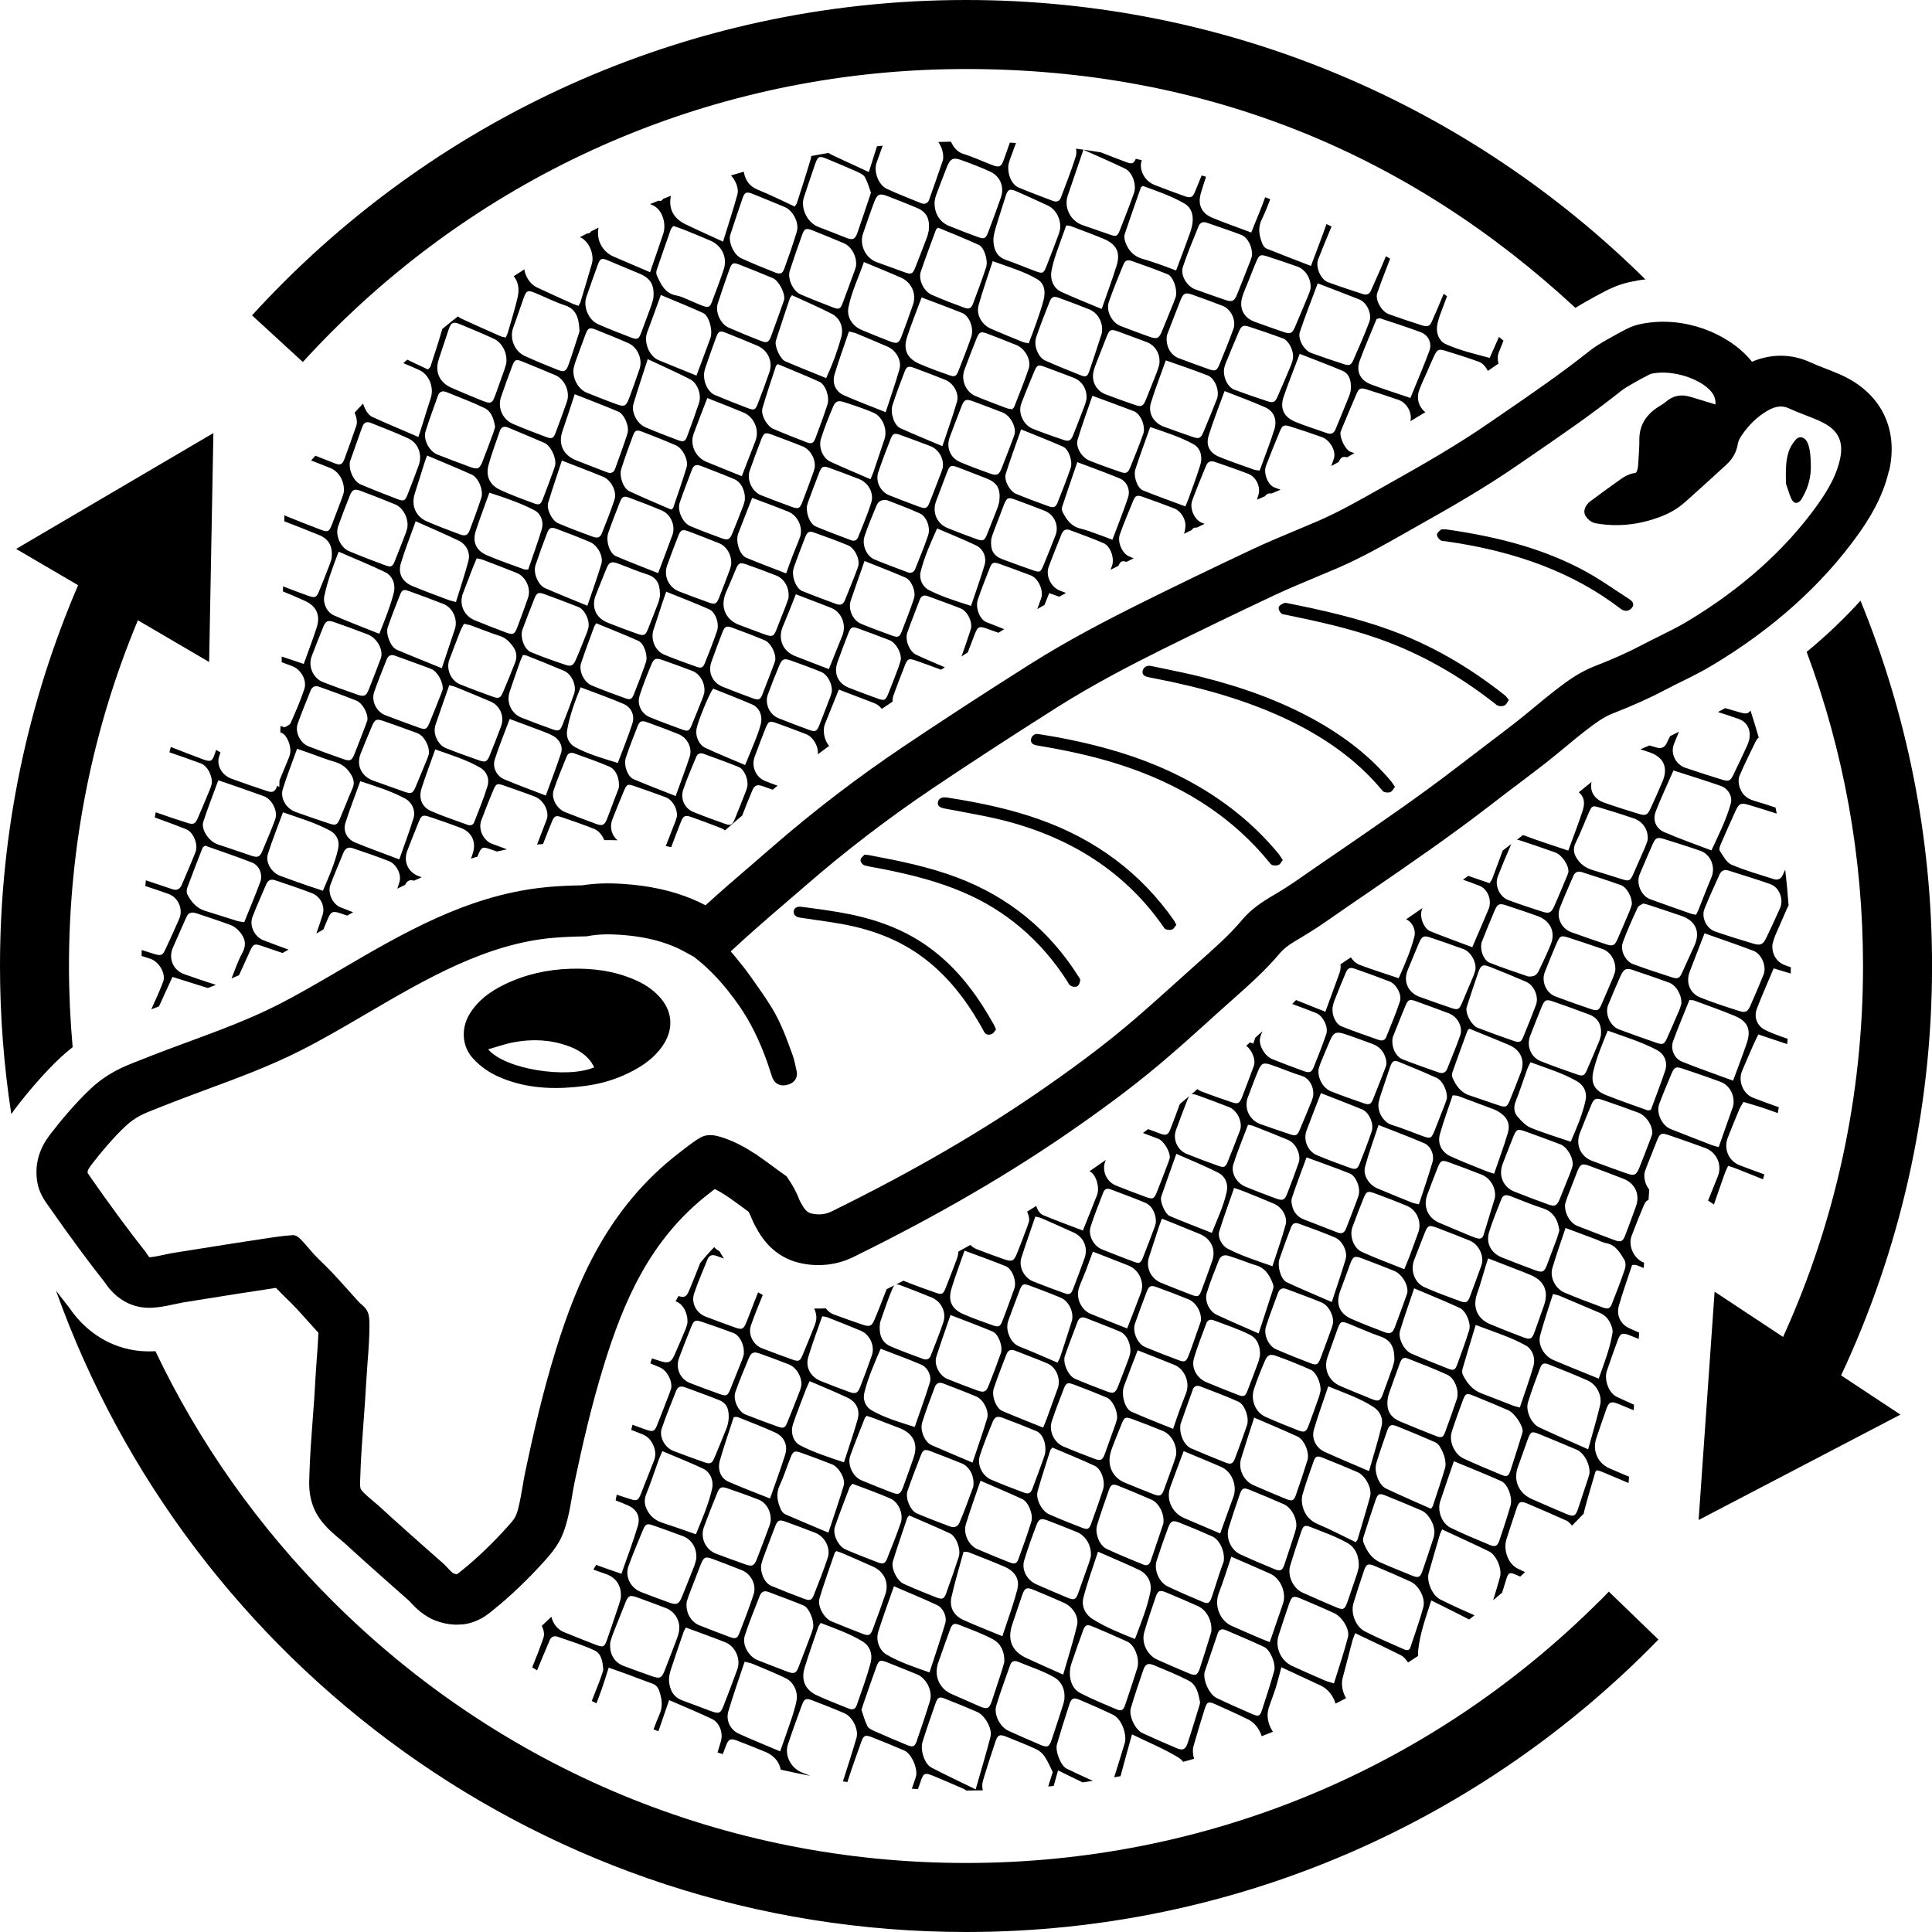 <svg viewBox="0 0 400 400" version="1.1" xmlns="http://www.w3.org/2000/svg" id="TITLES">
  
  <g>
    <path d="M2.34,230.66c.4-.58.75-1.05,1.01-1.39,2.27-2.98,5.88-7.27,9.28-10.42.82-.76,1.62-1.43,2.41-2.04-.49-5.55-.76-11.16-.76-16.8,0-24.99,4.92-49.21,14.27-71.59l14.75,8.64.88-47.4L3.34,113.65l12.83,7.51C5.78,145.35,0,172,0,200c0,10.42.8,20.66,2.34,30.66Z"></path>
    <path d="M68.68,68.68C103.75,33.61,150.39,14.29,200,14.29s91.74,17.52,126.17,49.45c.75-.47,1.43-.86,1.98-1.17l.74-.42c.81-.47,1.7-.96,2.75-1.5l.62-.33s.06-.03.09-.05c.72-.37,2.6-1.34,5.13-1.89.96-.22,2.06-.41,3.18-.53,0,0,0,0,0,0C304.54,22.09,254.85,0,200,0c-58.56,0-111.24,25.17-147.82,65.29l10.52,9.66c1.94-2.13,3.93-4.22,5.98-6.27Z"></path>
    <path d="M331.32,331.32c-35.07,35.07-81.71,54.39-131.32,54.39s-96.24-19.32-131.32-54.39c-15.24-15.24-27.5-32.67-36.5-51.57-.05,0-.11.01-.16.01-7.06.4-13.47-2.85-17.65-8.96-.89-1.13-1.82-2.33-2.77-3.58,27.61,77.39,101.54,132.78,188.41,132.78,56.22,0,107.01-23.21,143.35-60.55l-10.27-9.92c-.58.6-1.16,1.2-1.75,1.8Z"></path>
    <path d="M385.19,124.37c-3.38,3.73-7.1,7.27-11.14,10.6,7.66,20.53,11.67,42.47,11.67,65.03,0,26.94-5.72,52.99-16.55,76.8l-.61-.4-13.57-8.97-3.31,47.27,41.78-21.82-12.28-8.12c12.06-25.74,18.83-54.46,18.83-84.76,0-26.77-5.27-52.3-14.81-75.63Z"></path>
  </g>
  <path d="M374.27,91.74c.55,1.42.6,2.9.64,4.39.09,2.47-.49,4.76-1.74,6.88-.07.12-.12.26-.2.36-.67,1.01-1.57,1.01-2.07-.06-.47-1.01-.75-2.1-1.13-3.16-.04-2.23-.14-4.42.52-6.54.29-.93.85-1.86,1.51-2.59h0c.83-.92,1.99-.46,2.47.73ZM136.39,206.22c2.87,3.03,3.18,6.77.85,10.23-1.73,2.55-4.16,4.25-6.88,5.6-2.9,1.45-5.95,2.35-9.17,2.77-.73.1-1.47.17-2.22.25-5.45.5-10.77.08-15.84-2.19-1.97-.88-3.69-2.12-5.16-3.7-2.29-2.44-2.59-6.14-.79-9.17,1.73-2.89,4.35-4.77,7.3-6.2,4.29-2.08,8.85-3.09,13.62-3.24,4.57-.14,9,.42,13.22,2.24h0c1.9.8,3.63,1.89,5.06,3.4ZM123.03,220.97c-.29-.47-.52-.96-.85-1.38-1.24-1.53-2.9-2.46-4.73-3.09-3.65-1.28-7.39-1.42-11.14-.7-1.72.32-3.39.93-5.24,1.45h0c3.5,4.17,16.42,6.13,21.97,3.72ZM391.08,97.46c-1.28,5.65-4.27,10.26-6.41,13.25-7.47,10.41-17.61,19.51-30.14,27.02-2.21,1.33-4.41,2.41-6.53,3.46-1.12.55-2.18,1.07-3.18,1.61-3.17,1.68-6.68,3.26-11.04,4.96-1.85.73-3.72,2.12-5.64,3.61-1.28,1-2.53,2.03-3.85,3.13-1.39,1.14-2.78,2.3-4.24,3.44-2.07,1.61-4.16,3.2-6.19,4.73l-.1.07c-1.79,1.35-3.64,2.76-5.43,4.15-8.21,6.33-16.75,12.19-25,17.85l-.3.2c-2.82,1.94-5.72,3.92-8.54,5.89-2.15,1.5-4.32,2.81-6.35,4.02-1.42.85-2.41,1.63-3.04,2.37-3.12,3.72-6.57,6.76-9.9,9.72l-1.44,1.28c-1.19,1.07-2.39,2.14-3.57,3.21l-.1.1c-2.85,2.56-5.75,5.19-8.72,7.71-5.25,4.51-11.1,8.97-18.41,14.07-13.59,9.51-28.75,18.33-46.32,26.96-3.4,1.67-7.33,2.09-11.12,1.2-2.5-.58-6.03-2.2-8.55-6.57-.36-.61-.93-1.58-1.39-2.74l-.04-.1c-.15-.39-.33-.78-.56-1.18-.39-.28-.77-.57-1.15-.85-2.1-1.54-3.94-2.92-5.85-3.85-.24.19-.46.36-.59.46l-.48.37c-12.48,9.61-17.87,22.73-21.83,35.48-2.67,8.59-4.57,17.05-6.08,24.21-.19.89-.35,1.83-.52,2.83-.26,1.54-.53,3.13-.94,4.82-.99,4.1-2.23,5.97-4.8,8.83-3.28,3.66-7.11,7.33-10.52,10.06l-.27.22c-.99.82-3.04,2.52-6.28,2.88l.08-.04c-1.69.19-3.4-.02-5.22-.64-2.76-.95-4.53-2.84-5.59-3.97l-.25-.27-2.66-2.35c-3.41-3.02-6.95-6.15-10.43-9.35-.22-.21-.6-.52-.98-.84-1.46-1.22-3.11-2.62-4.35-4.34-2.47-3.42-2.3-7.11-2.22-8.69v-.37c.12-4.1.43-8.18.73-12.13.2-2.59.4-5.25.52-7.81.07-1.33.18-2.76.28-4.14.15-1.91.28-3.8.34-5.46-.72-.79-1.43-1.57-2.1-2.33-.88-.99-1.7-1.9-2.55-2.81-.53-.57-1.12-1.15-1.75-1.76-.68-.67-1.38-1.35-2.09-2.1-.08-.09-.17-.18-.27-.29h-.05c-4.71.69-9.51,1.46-14.15,2.2l-5.05.81c-.42.07-.99.2-1.62.33-1.16.25-2.47.53-3.81.68-.31.04-.62.07-.91.08-3.98.24-7.5-1.63-9.91-5.29-3.34-4.22-7.19-9.43-11.42-15.49l-.09-.12c-.95-1.32-2.14-2.97-2.48-5.4-.71-5.07,1.8-8.38,2.88-9.79,1.92-2.52,5.22-6.46,8.23-9.26,3.55-3.3,6.83-4.58,9.71-5.7.42-.16.78-.3,1.16-.46,3.16-1.26,6.34-2.44,9.42-3.57,6.44-2.38,12.51-4.63,18.23-7.52,4.26-2.15,8.57-4.68,13.14-7.35,12.82-7.51,26.07-15.27,41.71-17.02.55-.06,1.11-.12,1.67-.17,2.07-.17,4.26-.28,6.69-.31,2.6-.41,5.32-.51,8.43-.3,5.44.35,10.16,1.38,14.42,3.15.99.41,1.91.86,2.71,1.28,3.23-2.95,6.54-5.79,9.75-8.55l.27-.23c1.3-1.11,2.59-2.23,3.87-3.35,8.46-7.36,17.55-14.32,27.04-20.7,7.96-5.35,16.53-10.93,26.2-17.05,7.95-5.03,16.19-9.27,22.47-12.41,7.69-3.82,15.65-7.67,23.69-11.45,2.95-1.38,5.9-2.61,8.76-3.81,1.57-.65,3.19-1.33,4.74-2,4.37-1.9,8.59-4.29,13.06-6.82l2.27-1.28c6.25-3.51,13.47-7.62,20.11-12.22l2.79-1.91c6-4.11,12.2-8.38,17.87-12.89,1.37-1.1,2.77-1.88,3.87-2.51l.54-.3c.87-.5,1.68-.94,2.48-1.36l.66-.35c.5-.26,1.54-.8,2.94-1.1.72-.17,1.49-.29,2.27-.38,8.95-1,17.22,3.29,21.01,8.13,4.02-1.7,8.21-1.65,12.07.12.86.4,1.89.81,2.89,1.19,1.08.42,2.19.86,3.32,1.35,8.31,3.67,12.1,11.09,10.13,19.87ZM376.78,87.17c-.94-.41-1.93-.8-2.9-1.18-1.15-.45-2.35-.91-3.49-1.44-1.43-.66-2.81-.49-4.53.53-2.06,1.22-3.8,2.89-5.31,5.13-.41.61-.68,1.22-.75,1.68-.26,1.66-1.03,3.07-2.36,4.3-3.44,3.16-6.07,5.54-8.56,7.76-1.49,1.32-3.25,2.36-5.25,3.09-4.36,1.64-8.86,2.09-13.25,1.3-1.02-.18-1.77-.95-2.12-1.56-.67-1.12.22-2.41.95-2.96,1.79-1.33,4.14-3.07,6.55-4.76.6-.42,1.52-.93,2.54-1.1.47-.07.55-.16.68-.66l.03-.11c.06-.24.12-.48.13-.65.03-.48.06-.99.1-1.5.1-1.41.18-2.75.17-4.09,0-2.8,1.31-5.05,3.91-6.7l.39-.24c.46-.28.89-.56,1.21-.84,1.46-1.25,3.1-1.6,4.98-1.03l.99.29c1.42.42,2.85.86,4.28,1.31.06-.82-.13-1.54-.54-2.2-1.79-2.74-7.36-4.81-11.68-4.33-.4.04-.78.11-1.13.19-.14.04-.24.1-.33.14l-.61.32c-.72.38-1.44.75-2.15,1.16l-.65.37c-.92.52-1.77,1-2.49,1.58-5.97,4.76-12.33,9.12-18.49,13.35l-2.77,1.9c-7.01,4.85-14.48,9.11-20.93,12.72l-2.23,1.27c-4.51,2.56-9.17,5.2-14.05,7.32-1.63.7-3.26,1.38-4.88,2.06-2.76,1.16-5.62,2.34-8.34,3.62-8,3.77-15.89,7.58-23.47,11.34-6.06,3.02-13.98,7.09-21.54,11.87-9.6,6.08-18.09,11.61-25.95,16.9-9.12,6.15-17.88,12.85-26.01,19.92-1.39,1.2-2.78,2.41-4.18,3.6-3.82,3.28-7.75,6.66-11.46,10.14.42.47.83.97,1.2,1.43.94,1.15,1.92,2.36,2.81,3.63l.55.77c1.36,1.91,2.76,3.9,4.01,5.95,1.75,2.88,2.9,6,4,9.02l.17.46c.35.91.55,1.86.74,2.77l.17.78c.25,1.06-.22,2.33-1.8,2.77-.26.07-.47.12-.67.14-.73.08-2.04-.05-2.64-1.81-.17-.48-.32-.96-.48-1.45-.15-.47-.3-.94-.46-1.4-1.65-4.68-3.59-8.58-5.93-11.92-2.96-4.23-6.01-7.52-9.32-10.04l-.68-.37c-1.21-.68-2.36-1.31-3.56-1.8-3.19-1.32-6.82-2.1-11.1-2.38-2.54-.17-4.61-.09-6.63.29l-.14.02-.14.02c-2.45.03-4.64.13-6.66.29-14,1.15-26.65,8.59-38.91,15.76-4.51,2.64-9.17,5.37-13.74,7.67-6.26,3.16-12.9,5.62-19.32,7.99-3.02,1.12-6.14,2.28-9.15,3.48l-1.24.49c-2.59,1.01-4.3,1.68-6.38,3.62-2.35,2.18-5.2,5.54-6.99,7.9-.68.9-.89,1.24-.86,1.79.16.26.49.72.61.9l.16.23c4.14,5.92,7.87,10.97,11.09,15.03.18.22.34.47.5.71.14.21.34.52.45.59l.42-.05c.82-.09,1.81-.31,2.77-.51.77-.16,1.51-.33,2.18-.42l4.99-.79c4.68-.75,9.53-1.52,14.32-2.23,1.04-.15,2.1-.31,3.16-.43h-.02c.59-.05,1.17-.11,1.76-.15l.21-.02.21.05c.71.14,1.19.59,3.4,3.17.32.38.59.69.72.83.59.62,1.21,1.22,1.83,1.83.7.68,1.39,1.37,2.06,2.08.95,1.02,1.85,2.01,2.73,3,.85.94,1.68,1.89,2.57,2.84.25.27.48.47.66.62.92.8,1.51,1.47,1.56,3.52.06,2.59-.16,5.62-.39,8.55-.1,1.38-.2,2.73-.27,3.98-.14,2.69-.35,5.41-.54,8.05-.29,3.82-.58,7.79-.69,11.63,0,.19-.01.38-.02.57-.04.86-.08,1.6.24,2.04.49.67,1.66,1.65,2.59,2.44.49.41.95.79,1.32,1.14,3.39,3.11,6.9,6.22,10.3,9.23l2.79,2.46c.25.22.52.51.82.84.36.38,1.02,1.09,1.31,1.2.43.14.6.14.64.14.1-.01.43-.29.71-.51l.42-.34c2.94-2.35,6.4-5.67,9.27-8.87,1.59-1.78,1.88-2.1,2.41-4.29.32-1.33.55-2.67.79-4.08.19-1.09.37-2.18.6-3.25,1.56-7.39,3.53-16.14,6.32-25.15,4.26-13.71,10.62-29.29,25.46-40.7l.44-.35c2.24-1.74,3.72-2.82,4.66-3.15.26-.09.55-.16.85-.19,1.21-.14,2.43.24,3.48.61,2.48.86,4.61,2.08,6.6,3.4-.1-.11-.21-.21-.3-.33.2.17.4.35.59.53,1.14.77,2.23,1.57,3.3,2.36.8.59,1.59,1.18,2.41,1.75l.23.15.16.23c1.08,1.54,1.9,3.05,2.5,4.6.16.42.42.85.65,1.23.58,1.02,1.13,1.5,1.88,1.67,1.47.34,2.86.21,4.09-.39,17.09-8.39,31.78-16.94,44.93-26.15,7.02-4.9,12.61-9.18,17.59-13.44,2.88-2.46,5.75-5.05,8.53-7.54,1.23-1.11,2.47-2.23,3.71-3.34l1.47-1.31c3.04-2.7,6.21-5.49,8.82-8.6,1.39-1.67,3.21-3.15,5.7-4.64,1.88-1.11,3.86-2.31,5.73-3.62,2.95-2.06,5.92-4.09,8.9-6.13,8.13-5.58,16.55-11.35,24.54-17.51,1.82-1.41,3.67-2.8,5.51-4.21,2.06-1.57,4.13-3.12,6.18-4.72,1.35-1.05,2.7-2.18,4.01-3.26,1.32-1.09,2.7-2.22,4.08-3.31,2.46-1.91,5.12-3.88,8.28-5.11,3.98-1.56,7.14-2.97,9.94-4.46,1.13-.59,2.28-1.17,3.44-1.74,1.94-.96,3.94-1.95,5.79-3.05,11.3-6.77,20.39-14.9,27-24.13,2.58-3.6,4.04-6.52,4.69-9.44.86-3.84-.41-6.28-4.12-7.92ZM205.75,212.11l-.56-.97c-.56-.96-1.15-1.96-1.77-2.92-3.81-5.94-8.13-10.34-13.17-13.49-4.51-2.81-9.89-4.73-16.46-5.85-2.12-.37-4.3-.65-6.4-.95l-1.51-.19c-.57-.09-1.06.06-1.34.39-.26.32-.29.73-.1,1.17.17.35.65.61,1.04.66,1.1.17,2.2.33,3.31.49,1.75.25,3.56.5,5.32.82,7.37,1.3,13.35,3.91,18.27,7.96,3.98,3.26,7.4,7.43,10.46,12.76.2.33.38.66.56,1l.37.68c.24.4.64.6,1.11.54.16-.02.33-.07.5-.15.28-.13.44-.38.58-.58.04-.06.06-.11.11-.16h.01s.13-.17.13-.17l-.21-.52c-.1-.19-.16-.36-.25-.51ZM223.31,202.22c-6.02-9.6-14.47-16.51-25.08-20.52-5.93-2.24-12.08-3.49-18.38-4.67-.1-.02-.2-.02-.35-.03l-.55-.03-.14.16c-.04.06-.08.09-.14.14-.22.2-.51.48-.5.82,0,.43.43.97.86,1.09.81.21,1.63.36,2.44.5l.81.15c7.05,1.36,12.28,2.85,16.96,4.83,8.95,3.77,16.25,9.98,21.69,18.44.05.08.09.16.14.24.13.25.28.53.57.72.23.16.67.29,1.05.24.14-.02.26-.04.37-.1h-.03c.31-.19.5-.56.61-1.19.05-.26-.12-.5-.25-.68l-.07-.1ZM243.04,190.54c-6.82-9.77-16.25-16.82-27.98-20.94-5.35-1.89-11.32-3.29-18.78-4.45-.76-.13-1.26-.08-1.61.16-.25.17-.4.39-.47.71-.23,1.05.82,1.26,1.45,1.39,1.15.22,2.31.43,3.47.65,2.79.52,5.69,1.06,8.47,1.75,14.4,3.61,25.63,11.01,33.32,22.13.11.19.27.43.57.49.32.09.6.11.85.09.14-.02.25-.06.36-.09.29-.13.46-.38.59-.59.04-.06.12-.17.12-.17v.03s.15-.2.15-.2l-.24-.49c-.09-.18-.17-.33-.26-.47ZM264.88,176.97c-5.71-6.98-13.03-12.63-21.74-16.81-7.11-3.43-15.35-5.94-25.17-7.69-.71-.13-1.41-.23-2.14-.35l-.83-.14c-.71-.11-1.27.24-1.49.89-.21.65.08,1.16.76,1.36.23.08.5.11.75.16l.24.04c7.51,1.26,13.58,2.76,19.08,4.72,11.99,4.29,21.32,10.64,28.49,19.42l.07.09c.13.18.31.4.59.46.15.04.47.1.8.06.15-.02.3-.05.44-.12.28-.13.44-.38.58-.6.03-.08.08-.15.11-.21v.03s.17-.22.17-.22l-.34-.51c-.13-.21-.24-.39-.38-.55ZM288.47,162.41c-.14-.21-.25-.4-.38-.56-4.2-5.04-9.47-9.26-16.12-12.92-6.79-3.73-14.53-6.63-23.63-8.88-2.2-.55-4.48-1.01-6.68-1.47-1.11-.24-2.21-.46-3.31-.69-.79-.19-1.47.14-1.72.82-.16.41-.07.7.02.87.16.28.47.47.9.56.34.09.68.16,1.03.22,10.75,2.07,19.29,4.65,26.88,8.11,8.72,4,15.48,8.92,20.59,15.03l.07.08c.13.16.29.36.57.43.24.05.54.09.83.06.13-.01.26-.05.37-.09.29-.13.44-.39.6-.61.05-.07.09-.14.15-.22h-.01s.19-.22.19-.22l-.34-.52ZM312.02,144.44c-.15-.18-.28-.35-.46-.49-7.64-6.05-15.44-10.48-23.86-13.55-6.98-2.53-14.29-4.15-21.19-5.53-.18-.04-.45-.1-.68.01l-.15.07c-.41.19-.87.42-.94.8-.06.47.22.94.5,1.22.22.21.54.25.83.29.08.01.16.01.23.04,6.62,1.37,13.12,2.79,19.43,5.04,8.28,2.96,16.06,7.3,23.72,13.28l.14.13c.19.15.4.32.68.4.22.05.47.07.75.04.18-.02.36-.07.52-.16.27-.16.42-.42.55-.64.04-.08.09-.15.14-.23h0s.17-.25.17-.25l-.18-.21c-.07-.09-.15-.17-.21-.25ZM337.43,124.11c-.92-.6-1.86-1.21-2.79-1.83-2.08-1.39-4.24-2.82-6.5-4.05-7.79-4.22-16.89-6.95-28.61-8.61-.15-.03-.31-.03-.54-.02h-.61s-.16.17-.16.17c-.03.03-.09.08-.15.12-.23.21-.56.49-.56.84.02.44.36.8.7,1.09.21.18.49.2.71.21.06,0,.13.02.18.01,14.9,2.07,26.86,6.64,36.46,14.02.42.31.86.43,1.28.39.32-.05.63-.2.9-.47h.01c.34-.35.41-.67.39-.89-.03-.35-.27-.69-.71-.97Z"></path>
  <g>
    <path d="M230.63,367.98c.46-.08.92-.17,1.37-.25.72-2.79,1.53-5.6,2.37-8.65,3.41,1.67,6.63,2.98,9.56,4.77.41.25.75.56,1.03.92.76-.21,1.51-.42,2.26-.63-.27-.9-.33-1.84-.11-2.65.72-2.55,1.5-5.08,2.29-7.61.49-1.55.77-1.68,2.26-1.02,2.31,1.03,4.62,2.07,6.89,3.2,1.22.61,2.22,1.98,2.68,3.4.78-.3,1.55-.61,2.32-.92-.98-1.42-1.4-3.27-.9-4.84.44-1.4,1.01-2.77,1.45-4.17.44-1.4.78-2.84,1.19-4.35,2.83,1.32,5.52,2.56,8.19,3.82,1.47.69,2.56,2.13,3.03,3.72.73-.37,1.46-.75,2.19-1.13-.77-1.26-1.07-2.85-.71-4.21.67-2.56,1.33-5.12,2.01-7.68.12-.46.32-.89.57-1.57,3.31,1.59,6.38,3.02,9.41,4.54.58.29,1.11.85,1.54,1.53.7-.45,1.39-.9,2.09-1.36-.03-.31-.04-.63-.01-.96.33-3.51,1.53-6.82,2.73-10.53,2.75,1.39,5.34,2.64,7.84,3.95.37-.29.75-.58,1.12-.87-2.4-1.05-4.79-2.12-7.13-3.3-1.66-.84-2.84-3.75-2.37-5.43.75-2.67,1.54-5.33,2.32-7.99.08-.29.24-.56.46-1.06,3.36,1.57,6.57,3.01,9.73,4.56,1.51.74,2.72,3.63,2.26,5.3-.44,1.61-.93,3.21-1.42,4.8.62-.52,1.24-1.04,1.86-1.57.3-.98.6-1.95.91-2.93.37-1.16.67-1.33,1.76-.86.36.16.72.31,1.08.47.34-.31.67-.62,1-.93-.53-.25-1.06-.5-1.58-.76-1.98-.99-2.97-3.94-2.27-6.06.7-2.11,1.35-4.23,2.07-6.32.51-1.5.84-1.65,2.32-1.02,2.67,1.13,5.34,2.29,7.98,3.48.41.18.82.57,1.2,1.06l2.44-2.5c.02-.16.03-.32.07-.47.71-2.74,1.54-5.44,2.33-8.16.03-.1.16-.18.33-.35.29.09.64.17.97.3,1.86.78,3.71,1.56,5.57,2.35l.09-1.31c-1.37-.57-2.74-1.15-4.1-1.75-2.4-1.06-3.51-3.68-2.69-6.14.68-2.05,1.38-4.08,2.1-6.12.5-1.41.97-1.66,2.36-1.1,1.1.44,2.2.9,3.29,1.35l.08-1.14c-1.19-.53-2.38-1.06-3.54-1.61-1.74-.82-2.7-3.6-2.07-5.43.69-2.04,1.41-4.07,2.15-6.09.61-1.69.97-1.86,2.59-1.23.61.24,1.22.49,1.84.74l.09-1.3c-.7-.3-1.39-.61-2.08-.93-1.81-.83-2.67-2.72-2.12-4.64.8-2.83,1.81-5.61,2.74-8.44.41,0,.67-.06.87.02.51.2,1.02.4,1.53.6l.08-1.09s-.08-.03-.12-.05c-2.05-.83-3.22-3.49-2.46-5.51.78-2.07,1.6-4.13,2.46-6.17.33-.79.6-1.16,1.04-1.24l.15-2.16c-.76-.96-1.18-2.29-.97-3.54.07-.2.22-.67.4-1.13.72-1.83,1.44-3.66,2.17-5.49.59-1.48.91-1.65,2.34-1.16,2.57.88,5.14,1.76,7.68,2.71,2.38.89,3.51,3.54,2.58,5.86-.67,1.68-1.34,3.35-2.02,5.02l1.21.8c.75-2.2,1.52-4.38,2.3-6.57.16-.45.39-.88.64-1.42.6.2,1.13.34,1.63.54,1.87.74,3.73,1.5,5.6,2.24.09-.34.17-.68.26-1.02-1.7-.61-3.4-1.22-5.09-1.88-2.33-.91-3.37-3.43-2.46-5.75.76-1.95,1.56-3.89,2.37-5.82.21-.49.52-.95.85-1.55,1.33.4,2.56.74,3.78,1.14,1.12.37,2.23.77,3.34,1.17.07-.4.14-.81.21-1.21-1.81-.64-3.61-1.29-5.39-1.99-2.07-.82-3.07-3.53-2.21-5.53.78-1.81,1.55-3.63,2.35-5.44.29-.67.63-1.31,1.02-2.11,2.05.69,4.02,1.35,5.96,2,.03-.37.07-.74.1-1.11-1.55-.51-3.07-1.06-4.53-1.75-1.77-.83-2.53-2.68-1.83-4.5,1.05-2.75,2.26-5.44,3.47-8.32,1.22.37,2.39.72,3.54,1.07,0-.43.01-.87.01-1.3-.41-.15-.83-.29-1.24-.44-1.78-.66-2.76-2.41-2.56-4.34.14-.45.31-1.18.6-1.86.82-1.93,1.7-3.83,2.52-5.76.06-.15.14-.26.22-.37-.18-2.49-.41-4.97-.7-7.44-.18.39-.35.78-.53,1.16-.36.78-1.03,1.07-1.85.8-2.94-.95-5.93-1.77-8.76-3-1.04-.45-1.72-1.83-2.42-2.88-.19-.29.04-.96.23-1.39,1-2.32,2.03-4.63,3.08-6.92.67-1.45,1.08-1.65,2.62-1.2,1.96.58,3.92,1.2,5.87,1.83-.08-.42-.16-.84-.24-1.25-1.48-.5-2.95-.98-4.44-1.41-1.71-.49-2.66-1.51-3.08-3.09-.17-.66-.19-1.5.07-2.11.99-2.32,2.11-4.58,3.22-6.85.26-.54.48-.86.75-1.03-.54-1.88-1.1-3.75-1.71-5.61-.48.71-.96.74-2.19.39-1.02-.29-2.04-.58-3.05-.88-.51.28-1.01.55-1.5.81,1.39.44,2.79.9,4.17,1.38,1.85.64,2.68,2.19,2.33,4.26-.12.34-.25.88-.48,1.38-.93,2.01-1.87,4.01-2.84,6-.61,1.26-.95,1.41-2.35.97-2.53-.79-5.06-1.58-7.57-2.44-2.02-.69-3.13-2.95-2.37-4.91.33-.86.69-1.71,1.05-2.56-.6.31-1.22.61-1.85.91-.24.49-.48.99-.71,1.48-.41.85-1.13,1.15-2,.9-.52-.15-1.04-.3-1.56-.45-.61.26-1.24.52-1.88.79.62.2,1.23.4,1.85.61,2.97,1.01,3.95,3.14,2.74,6.04-.78,1.88-1.62,3.73-2.47,5.58-.64,1.39-1.01,1.58-2.46,1.14-2.42-.74-4.84-1.5-7.23-2.35-1.99-.71-2.94-2.36-2.54-4.26l-.12.1c-.82.68-1.66,1.36-2.51,2.04,1.09.94,1.34,2.1.79,3.82-.87,2.69-1.91,5.32-2.98,8.26-3.27-1.11-6.33-2.07-9.33-3.21-.01,0-.02-.01-.03-.02-.42.32-.84.64-1.26.97.23.03.52.1.89.23,2.34.77,4.68,1.57,7,2.4,1.42.5,2.9,2.68,2.76,4.11-.04.11-.1.35-.2.58-.91,2.16-1.78,4.33-2.74,6.46-.61,1.37-1.06,1.56-2.49,1.11-2.35-.75-4.7-1.53-7.01-2.39-1.84-.69-2.88-3.06-2.17-4.88.84-2.18,1.75-4.34,2.68-6.49.04-.09.07-.16.11-.24-.59.45-1.19.91-1.78,1.36-.71,1.97-1.45,3.93-2.19,5.89-.1.27-.31.5-.54.87-1.48-.52-2.94-1.02-4.4-1.52-.37.26-.74.52-1.1.79,1.15.4,2.29.81,3.42,1.26,1.76.7,2.62,3.08,1.89,4.82-1.07,2.55-2.17,5.09-3.38,7.9-3.05-1.15-5.9-2.17-8.7-3.31-1.35-.55-2.28-2.99-1.73-4.47.04-.12.09-.23.14-.34-1.15.79-2.28,1.57-3.4,2.34,1.28.56,2.05,2.19,1.71,3.55-.76,2.98-1.99,5.79-3.26,8.65-2.77-.94-5.42-1.76-8.01-2.74-.83-.31-1.43-.88-1.89-1.58,0,0,0,0,0,0-.72.5-1.44.98-2.14,1.44.06.57.01,1.16-.19,1.74-.93,2.6-1.89,5.19-2.95,8.08-2.1-.85-4.11-1.62-6.06-2.42-.27.27-.54.55-.81.81,1.65.6,3.3,1.22,4.93,1.86,1.46.57,2.63,2.94,2.12,4.4-.78,2.27-1.65,4.51-2.55,6.73-.49,1.21-.89,1.35-2.18.88-2.14-.78-4.28-1.58-6.4-2.43-1.52-.61-2.77-2.64-2.6-4.22.04-.17.09-.48.2-.76.11-.27.21-.53.32-.8,0,0,0,0,0,0l-1.46,1.3c-.15.42-.3.83-.45,1.26-.22-.09-.44-.18-.66-.27-.26.23-.52.47-.78.7,1.05.81,1.84,2.46,1.68,3.73-.04.15-.08.39-.17.62-.8,2.13-1.58,4.28-2.42,6.4-.46,1.17-.86,1.36-1.98.98-2.16-.73-4.32-1.47-6.44-2.29-.3-.12-.55-.28-.78-.46-.23.2-.46.41-.7.61-.19.16-.38.32-.57.49.32-.12.74-.03,1.42.22,2.15.78,4.29,1.58,6.42,2.41,1.43.56,2.54,2.45,2.4,4.13-.03.14-.06.46-.17.74-.84,2.18-1.68,4.37-2.57,6.54-.42,1.02-.75,1.16-1.89.75-2.21-.79-4.41-1.61-6.59-2.49-1.87-.76-2.87-2.99-2.2-4.87.75-2.09,1.54-4.16,2.35-6.23.15-.38.28-.65.42-.85-.64.54-1.3,1.09-1.96,1.64-.65,1.78-1.31,3.56-2.01,5.33-.41,1.04-.86,1.22-1.89.85-.89-.32-1.79-.66-2.68-.99-.35.27-.7.53-1.06.8,1.05.39,2.11.79,3.16,1.19,1.15.44,2.51,2.68,2.4,3.98-.07.22-.17.58-.3.92-.77,2.02-1.53,4.03-2.33,6.04-.61,1.54-.86,1.66-2.33,1.12-2.09-.77-4.17-1.55-6.23-2.39-1.88-.77-2.87-2.98-2.21-4.87.05-.14.1-.27.15-.41-.27.19-.53.38-.81.57-.85.6-1.71,1.19-2.57,1.78,0,0,0,0,.01,0,1.34.55,2.17,3.34,1.56,4.92-.93,2.41-1.91,4.79-2.93,7.35-2.75-1.06-5.54-2.05-8.25-3.2-.66-.28-1.13-1.01-1.41-1.88-.62.39-1.26.78-1.89,1.16.3.64.47,1.33.43,1.95-.12.36-.29.88-.48,1.4-.65,1.72-1.29,3.45-1.98,5.16-.73,1.8-1.04,1.95-2.93,1.29-1.8-.63-3.59-1.3-5.37-1.98-.55-.21-1.03-.53-1.43-.91-.82.46-1.65.92-2.49,1.38,0,.17,0,.34-.02.5-.07.27-.13.64-.26.98-.79,2.07-1.57,4.15-2.4,6.21-.43,1.08-.77,1.24-1.85.86-2.21-.77-4.43-1.56-6.6-2.44-.07-.03-.12-.07-.19-.1-.52.26-1.04.53-1.57.79.26-.06.61.03,1.16.24,2.08.79,4.14,1.6,6.2,2.44,1.98.81,3.12,3.04,2.45,5.1-.77,2.34-1.72,4.61-2.6,6.91-.3.79-.89.99-1.64.71-2.25-.85-4.53-1.64-6.72-2.61-1.75-.77-2.47-2.33-2.16-4.9.33-.95.86-2.52,1.42-4.08.33-.93.69-1.85,1.07-2.76.19-.44.34-.74.52-.9-.54.27-1.09.55-1.64.82-.83,2.12-1.64,4.25-2.53,6.35-.55,1.3-.98,1.48-2.32,1.04-2.05-.68-4.08-1.42-6.11-2.16-.63-.23-1.2-.69-1.64-1.26-.8.05-1.6.06-2.4.03.37.77.53,1.65.4,2.49-.08.28-.15.64-.29.99-.83,2.06-1.65,4.12-2.51,6.16-.54,1.28-.81,1.4-2.13.93-2.09-.74-4.17-1.53-6.25-2.32-1.85-.7-2.97-2.9-2.31-4.77.74-2.11,1.58-4.19,2.44-6.27-.32-.18-.64-.37-.96-.56-.21.53-.48,1.2-.75,1.87-.56,1.44-1.08,2.89-1.67,4.32-.61,1.48-.92,1.61-2.39,1.08-2.04-.73-4.07-1.47-6.09-2.25-1.89-.73-3.01-2.83-2.35-4.78.8-2.39,1.82-4.71,2.77-7.06.34-.85.98-1.04,1.81-.74.53.19,1.06.38,1.59.57-.23-.35-.45-.71-.66-1.07-.08-.13-.17-.29-.26-.45-.43-.22-.79-.5-1.09-.84-1.04,1.06-2,2.16-2.91,3.3-.74,1.86-1.46,3.73-2.24,5.58-.6,1.41-.97,1.63-2.26,1.24-.2.36-.39.73-.58,1.1.06.02.13.05.19.07,1.41.55,2.41,2.53,2.25,4.44-.07.24-.19.78-.4,1.29-.74,1.76-1.48,3.52-2.26,5.27-.68,1.5-1.2,1.82-2.76,1.36-.64-.19-1.28-.41-1.92-.62-.12.34-.23.69-.34,1.03.64.27,1.29.53,1.93.81,1.49.64,2.58,2.59,2.41,4.28-.09.27-.19.63-.32.97-.86,2.24-1.72,4.49-2.61,6.72-.51,1.28-.84,1.44-2.12,1.01-1-.34-1.99-.72-2.98-1.08-.09.35-.18.71-.26,1.06.71.29,1.42.57,2.14.84,1.36.51,2.1,1.41,2.57,2.69.35.98.38,1.9-.01,2.87-.93,2.29-1.79,4.6-2.71,6.88-.56,1.38-.85,1.49-2.25,1.03-.92-.3-1.84-.6-2.75-.89-.07.38-.14.77-.21,1.18.85.33,1.69.67,2.52,1.03,1.88.82,2.63,2.34,2.07,4.25-.98,3.29-2.21,6.5-3.4,9.91-1.8-.63-3.54-1.19-5.22-1.84-.19.33-.39.65-.6.97.91.33,1.82.64,2.73.97,2.09.77,3.17,2.52,2.96,4.91-.06.24-.15.67-.28,1.07-.82,2.45-1.64,4.9-2.49,7.35-.63,1.83-.81,1.9-2.68,1.17-2.13-.83-4.25-1.67-6.36-2.53-1.31-.53-2.26-1.79-2.56-3.17-.67.64-1.34,1.28-2,1.89.42.82.61,1.73.36,2.46-.71,2.05-1.5,4.08-2.33,6.12.33.21.66.41,1,.62.84-2.08,1.75-4.14,2.61-6.21.31-.74.9-1.01,1.66-.74,2.56.91,5.19,1.68,7.63,2.83,1.46.69,1.71,2.4,1.81,4.1-.24.71-.49,1.53-.8,2.33-.52,1.35-1.05,2.69-1.58,4.04.32.17.65.33.97.49.38-1.01.77-2.03,1.13-3.05.48-1.38.9-2.78,1.4-4.34,1.39.49,2.6.91,3.81,1.35,1.74.64,3.46,1.33,5.2,1.94.78.27,1.21.79,1.46,1.53.54,1.61.8,3.16.06,4.84-.45,1.02-.85,2.06-1.24,3.11.33.14.67.27,1,.4.02-.06.04-.12.06-.17.68-1.97,1.36-3.94,2.17-6.28,3.16,1.38,6.06,2.56,8.88,3.91,1.53.73,2.35,2.85,1.83,4.64-.22.77-.46,1.53-.69,2.29.36.11.73.23,1.09.34.21-.56.42-1.12.63-1.68.56-1.47.95-1.64,2.36-1.1,1.96.75,3.91,1.53,5.85,2.33,1.71.7,2.86,2.04,3.14,3.66,2.03.47,4.08.89,6.13,1.29-.62-.25-1.23-.5-1.85-.75-2.19-.91-3.51-3.53-2.78-5.74.9-2.75,1.9-5.47,2.9-8.18.47-1.28.84-1.46,2.1-.98,2.25.86,4.49,1.74,6.7,2.69,1.68.73,3,3.38,2.49,5.12-.88,3.01-1.85,6-2.8,8.99.31.05.61.09.92.13.9-2.8,1.89-5.58,2.89-8.35.46-1.29.83-1.46,2.09-.97,2.29.9,4.58,1.83,6.84,2.81,1.31.57,2.61,3.24,2.45,4.99-.04.18-.09.48-.19.77-.24.71-.49,1.42-.73,2.13.42.03.85.06,1.27.08.17-.49.33-.97.5-1.46.66-1.92.87-2.02,2.8-1.22,2.05.85,4.09,1.73,6.12,2.62.19.08.39.21.58.36,0,0,0,0,0,0,1.14,0,2.28-.02,3.41-.04-.13-.66-.15-1.32.02-1.91.82-2.78,1.72-5.54,2.64-8.28.44-1.32.9-1.46,2.26-.9,2.05.84,4.13,1.63,6.14,2.57.69.32,1.36.91,1.77,1.54.7,1.06,1.18,2.25,1.66,3.21-.32,1.01-.55,1.72-.77,2.42-.06.19-.11.37-.17.56.38-.04.75-.08,1.13-.12.3-1.05.6-2.12.91-3.21,1.77.87,3.44,1.68,5.07,2.47.71-.1,1.42-.2,2.13-.31-1.82-.83-3.64-1.66-5.44-2.54-1.19-.58-2.4-3.65-1.99-5.03.81-2.78,1.68-5.55,2.58-8.3.41-1.24.86-1.44,2.12-.91,2.33.98,4.65,2.01,6.93,3.1,1.53.74,2.78,3.46,2.48,5.6-.69,2.25-1.44,4.79-2.26,7.34ZM248.35,353.02c-.82,2.64-1.6,5.3-2.48,7.92-.43,1.29-1.02,1.53-2.26,1-2.38-1.01-4.75-2.05-7.1-3.13-1.46-.67-2.85-3.57-2.39-5.13.79-2.65,1.66-5.28,2.57-7.89.46-1.31,1.01-1.54,2.27-1.01,2.39,1,4.79,1.97,7.09,3.15,1.84.94,2.07,2.9,2.42,4.53-.07.31-.08.44-.12.55ZM154.18,323.84c-1.98-.71-3.96-1.41-5.92-2.16-2.21-.85-3.34-3.32-2.51-5.56.87-2.37,1.81-4.72,2.76-7.06.45-1.12.86-1.33,2.02-.94,2.22.75,4.44,1.54,6.62,2.4,1.54.61,2.56,2.5,2.41,4.37-.05.21-.1.58-.23.93-.86,2.31-1.7,4.63-2.61,6.92-.6,1.52-.98,1.66-2.55,1.1ZM156.03,330.09c-.88,2.69-1.9,5.34-2.92,7.98-.46,1.17-.82,1.3-2.01.86-2.08-.77-4.15-1.58-6.22-2.39-1.84-.71-3-2.7-2.7-4.93.1-.31.28-.9.49-1.47.79-2.07,1.59-4.14,2.4-6.2.62-1.57.95-1.74,2.49-1.17,2.02.75,4.04,1.53,6.04,2.33,1.89.75,3.07,3.03,2.43,4.99ZM189.16,301.78c-.71,2.03-1.42,4.06-2.17,6.08-.57,1.54-.93,1.7-2.49,1.09-2.07-.81-4.13-1.61-6.17-2.48-1.8-.78-2.94-3.25-2.29-5.08.93-2.6,1.98-5.16,2.99-7.74.06-.16.21-.29.39-.52.56.19,1.14.35,1.7.57,1.73.65,3.45,1.32,5.17,1.99,2.82,1.09,3.85,3.28,2.86,6.1ZM190.67,301.26c.45-1.14.82-1.26,2.02-.8,2.14.81,4.26,1.65,6.38,2.5,1.65.66,2.75,2.65,2.44,4.85-.4,1.08-.92,2.53-1.47,3.97-.44,1.15-.88,2.3-1.37,3.43-.38.87-1.08,1.17-1.97.83-2.31-.88-4.63-1.73-6.89-2.71-1.35-.58-2.42-3.2-1.93-4.61.87-2.5,1.81-4.98,2.78-7.44ZM175.87,307.99c.08-.21.29-.38.63-.79,2.68,1.03,5.31,1.93,7.84,3.05,1.73.76,2.76,3.26,2.15,5.04-.86,2.5-1.85,4.96-2.83,7.42-.42,1.03-.81,1.18-1.9.77-2.25-.86-4.49-1.73-6.7-2.68-1.5-.65-2.72-3.15-2.21-4.66.93-2.74,2-5.43,3.02-8.14ZM174.68,307.57c-.94,3.18-2.04,6.3-3.17,9.75-3.14-1.33-6.04-2.53-8.91-3.79-.4-.18-.76-.63-.95-1.05-.71-1.61-1.04-3.21-.22-4.96.86-1.83,1.46-3.79,2.21-5.67.56-1.42.84-1.56,2.22-1.07,2.15.76,4.29,1.56,6.41,2.4,1.41.56,2.82,2.98,2.41,4.39ZM162.57,301.16c-.93,2.92-1.99,5.8-3.14,9.09-3.06-1.23-5.88-2.27-8.63-3.49-1.59-.71-2.3-2.48-1.75-4.41.86-3.01,1.9-5.96,2.87-8.97.41.01.67-.05.87.03,2.57,1.04,5.17,2.02,7.69,3.17,1.88.85,2.69,2.67,2.08,4.59ZM157.62,323.92c.09-.34.18-.77.33-1.17.84-2.25,1.67-4.5,2.54-6.74.5-1.27.83-1.44,2.11-.98,2.09.75,4.17,1.53,6.23,2.34,1.93.75,3.2,3.14,2.55,5.13-.86,2.63-1.89,5.2-2.91,7.78-.4,1.02-.81,1.17-1.91.76-2.31-.86-4.61-1.76-6.89-2.71-1.36-.56-2.33-2.71-2.06-4.41ZM169.66,330.93c.97-3.18,2.1-6.31,3.17-9.46.03-.1.17-.16.35-.33.34.12.74.23,1.13.39,2.15.93,4.31,1.86,6.45,2.83,2.34,1.06,3.36,3.35,2.53,5.77-.82,2.39-1.68,4.77-2.57,7.13-.51,1.36-.85,1.5-2.24.96-2.13-.83-4.26-1.67-6.36-2.55-1.55-.65-2.93-3.17-2.45-4.74ZM181.82,337.87c.96-3.05,2.07-6.04,3.26-9.45,3.18,1.38,6.09,2.56,8.93,3.89,1.28.6,2.1,2.43,1.69,3.8-.99,3.35-2.13,6.67-3.26,10.15-3.18-1.12-6.16-2.11-8.88-3.69-1.49-.86-2.28-2.95-1.73-4.71ZM193.95,330.77c-2.3-.9-4.58-1.83-6.83-2.84-1.42-.64-2.69-3.25-2.25-4.69.92-3,1.95-5.96,2.95-8.94.05-.16.22-.28.43-.54,2.8,1.23,5.64,2.41,8.42,3.71,1.33.62,2.32,3.36,1.83,4.86-.82,2.52-1.69,5.01-2.59,7.5-.43,1.2-.8,1.38-1.97.92ZM197.01,330.58c.69-3.11,1.63-6.16,2.49-9.32.5.05.81.02,1.06.12,2.46.97,4.94,1.93,7.37,2.97,2.14.92,3.25,2.56,2.7,4.68-.81,3.19-1.98,6.29-3.1,9.73-2.95-1.22-5.54-2.22-8.06-3.36-2.03-.92-2.96-2.62-2.47-4.83ZM208.98,323.46c-2.23-.89-4.47-1.79-6.67-2.75-1.77-.77-2.92-3.18-2.34-5.12.89-2.93,1.95-5.82,3.03-9.02,3.04,1.33,5.88,2.51,8.66,3.8,1.25.58,2.32,3.2,1.86,4.7-.8,2.59-1.72,5.14-2.65,7.68-.38,1.02-.8,1.15-1.89.71ZM316.86,219.92c3.3,1.23,6.62,2.21,9.62,3.93,1.44.82,2.15,2.29,1.79,3.96-.63,2.95-1.84,5.71-3.07,8.57-2.96-1.01-5.69-1.82-8.3-2.9-1.02-.42-1.88-1.36-2.64-2.21-.83-.93-.93-2.04-.44-3.28.87-2.17,1.57-4.41,2.37-6.61.16-.45.4-.87.67-1.45ZM316.79,214.51c.77-2.01,1.56-4.01,2.38-6.01.62-1.5.93-1.66,2.36-1.16,2.5.87,5,1.75,7.48,2.7,1.84.7,2.66,2.13,2.44,4.32-.07.23-.17.72-.35,1.17-.85,2.04-1.69,4.09-2.59,6.11-.45,1.03-.83,1.22-1.89.85-2.56-.89-5.12-1.78-7.64-2.79-2.04-.82-2.97-3.15-2.19-5.19ZM227.12,315.83c.76-2.47,1.6-4.92,2.47-7.35.41-1.16.81-1.32,1.98-.85,2.29.92,4.57,1.86,6.83,2.86,1.59.7,2.76,3.05,2.45,4.98-.59,1.76-1.26,3.74-1.93,5.72-.24.7-.47,1.4-.72,2.09-.26.72-.79.94-1.47.66-2.56-1.07-5.15-2.08-7.65-3.28-1.48-.71-2.43-3.25-1.95-4.84ZM225.96,315.37c-.45,1.23-.74,1.39-1.92.94-2.3-.88-4.59-1.8-6.85-2.8-1.55-.69-2.81-3.22-2.36-4.78.81-2.84,1.73-5.64,2.62-8.46.05-.16.22-.28.44-.57,2.92,1.25,5.88,2.44,8.77,3.79,1.38.64,2.24,3.26,1.71,4.9-.75,2.34-1.58,4.66-2.42,6.98ZM229.75,301.64c.12-.9.46-1.78.79-2.64.54-1.44,1.16-2.85,1.72-4.28.49-1.26.74-1.44,2.08-.95,2.15.78,4.27,1.62,6.39,2.48,1.76.72,2.98,2.84,2.78,4.98-.1.33-.26.93-.46,1.51-.64,1.8-1.31,3.59-1.95,5.39-.58,1.62-.89,1.79-2.42,1.18-1.95-.77-3.9-1.55-5.84-2.36-2.15-.9-3.4-2.98-3.08-5.3ZM239.31,330.54c.43-1.23.86-1.38,2.13-.85,2.22.93,4.43,1.87,6.62,2.86,1.75.79,2.97,3.06,2.72,5.32-.15.49-.39,1.31-.65,2.13-.57,1.82-1.13,3.64-1.73,5.45-.46,1.37-.87,1.57-2.19,1.02-2.22-.93-4.43-1.86-6.62-2.86-2.1-.96-3.32-3.51-2.68-5.7.72-2.48,1.55-4.93,2.4-7.37ZM249.04,331.67c-2.44-1.03-4.88-2.07-7.27-3.21-1.81-.86-2.9-3.44-2.3-5.32.73-2.28,1.52-4.55,2.36-6.8.55-1.46.95-1.65,2.38-1.09,2.29.9,4.57,1.86,6.81,2.87,1.49.67,2.65,3.13,2.33,5.18-.22.63-.59,1.61-.92,2.6-.54,1.63-1.03,3.29-1.6,4.91-.39,1.11-.76,1.3-1.79.86ZM252.63,317.49c-2.5-1.07-4.99-2.13-7.48-3.2-2.5-1.08-3.77-3.86-2.87-6.37.89-2.49,1.84-4.95,2.78-7.48,2.58,1.08,5.2,2.14,7.79,3.28,2.23.98,3.36,3.91,2.5,6.22-.92,2.48-1.79,4.97-2.72,7.54ZM244.41,294.87c.78-2.22,1.65-4.72,2.56-7.2.25-.69.85-.9,1.52-.64,2.65,1.03,5.32,2,7.9,3.17,1.36.62,2.29,3.41,1.79,4.87-.78,2.27-1.59,4.53-2.45,6.78-.48,1.26-.86,1.42-2.13.91-2.35-.93-4.69-1.9-7.01-2.9-1.44-.62-2.5-2.95-2.18-4.98ZM254.38,316.34c.71-2.29,1.47-4.57,2.26-6.84.5-1.44.79-1.58,2.16-1.02,2.34.96,4.68,1.93,7,2.95,1.57.69,2.8,3.02,2.57,4.78-.07.27-.13.64-.24.99-.72,2.23-1.44,4.45-2.19,6.67-.43,1.29-.84,1.51-2.05,1.01-2.39-.99-4.79-2-7.14-3.09-1.93-.9-3-3.41-2.37-5.45ZM268.37,309.35c-.49,1.4-.83,1.53-2.2.96-2.22-.92-4.45-1.84-6.65-2.82-2.06-.91-3.21-3.36-2.57-5.49.84-2.76,1.74-5.49,2.71-8.5,3.18,1.38,6.09,2.59,8.94,3.9,1.46.67,2.57,3.38,2.09,4.93-.73,2.35-1.51,4.69-2.33,7.01ZM259.6,287.66c.65-1.98,1.44-3.93,2.26-5.85.53-1.26,1.05-1.55,2.34-1.09,2.44.86,4.84,1.84,7.2,2.89,1.12.5,2.13,2.81,2,4.35-.06.24-.14.73-.3,1.19-.7,1.97-1.4,3.95-2.13,5.9-.53,1.41-.87,1.6-2.19,1.09-2.3-.89-4.59-1.82-6.84-2.83-1.98-.89-3.06-3.45-2.33-5.65ZM269.66,309.49c.66-2.31,1.47-4.57,2.27-6.83.42-1.19.74-1.33,1.95-.84,2.41.96,4.81,1.94,7.18,2.97,1.66.72,3.05,3.4,2.6,5.06-.81,2.97-1.71,5.91-2.58,8.86-.05.16-.19.3-.39.59-2.6-1.26-5.15-2.61-7.81-3.73-1.7-.72-2.71-1.92-3.16-3.59-.21-.79-.28-1.72-.06-2.49ZM283.44,304.57c-3.35-1.45-6.32-2.66-9.22-4-1.78-.82-2.73-2.75-2.18-4.62.85-2.94,1.92-5.82,2.96-8.92,3.36,1.38,6.58,2.45,9.42,4.31,1.31.86,2,2.34,1.63,3.88-.72,3.04-1.66,6.02-2.61,9.36ZM297.37,254.14c2.3.87,4.6,1.78,6.89,2.7,1.72.69,2.9,2.79,2.58,4.68-.04.13-.1.37-.18.61-.78,2.14-1.55,4.28-2.36,6.41-.41,1.06-.79,1.28-1.85.9-2.55-.93-5.11-1.84-7.57-2.96-2.07-.94-2.91-3.53-2.09-5.62.74-1.89,1.46-3.79,2.21-5.67.59-1.47.88-1.6,2.37-1.04ZM295.49,247.39c.71-1.9,1.43-3.8,2.18-5.68.59-1.47.87-1.6,2.37-1.05,2.26.82,4.51,1.67,6.75,2.55,1.84.73,3.01,2.85,2.71,4.81-.78,2.55-1.57,5.14-2.36,7.72-.17.57-.6.78-1.14.67-.48-.1-.94-.28-1.4-.47-2.22-.92-4.44-1.84-6.65-2.79-2.33-1-3.35-3.39-2.45-5.76ZM292.79,266.74c3.32,1.41,6.4,2.66,9.41,4.04,1.33.61,2.42,3.25,1.97,4.64-.76,2.4-1.61,4.78-2.49,7.14-.41,1.1-.74,1.25-1.85.81-2.58-1.01-5.15-2.05-7.69-3.16-1.47-.65-2.73-3.18-2.29-4.65.87-2.87,1.88-5.7,2.93-8.81ZM291.38,267.6c-.04.12-.1.36-.18.59-.8,2.2-1.58,4.4-2.41,6.58-.49,1.28-.97,1.5-2.28.99-2.24-.86-4.49-1.73-6.69-2.69-2.58-1.13-3.34-3.22-2.31-5.88.71-1.83,1.35-3.7,2.04-5.54.59-1.56.89-1.7,2.48-1.1,2.19.83,4.38,1.67,6.55,2.54,1.63.65,2.99,2.83,2.8,4.5ZM279.46,274.16c2.12.85,4.2,1.81,6.36,2.55,2.44.84,2.9,2.63,2.87,4.94-.1.39-.2.94-.38,1.46-.65,1.86-1.34,3.7-2.01,5.55-.5,1.37-.88,1.56-2.2,1.03-2.23-.9-4.46-1.8-6.67-2.76-2.37-1.04-3.43-3.53-2.58-5.96.65-1.86,1.32-3.71,1.98-5.57.68-1.91.82-1.98,2.64-1.24ZM284.94,302.97c.69-2.24,1.45-4.46,2.23-6.67.45-1.29.85-1.49,2.08-1,2.64,1.05,5.26,2.15,7.87,3.29.41.18.8.57,1.02.97.4.69.76,1.44.95,2.2.17.69.29,1.5.1,2.16-.78,2.66-1.68,5.28-2.55,7.92-.04.11-.14.2-.38.53-3.16-1.41-6.27-2.74-9.33-4.2-1.46-.7-2.5-3.53-1.98-5.19ZM299.25,296.37c-.47,1.29-.76,1.41-2.08.89-2.42-.95-4.83-1.92-7.22-2.93-2.19-.93-2.97-2.37-2.63-4.82.05-.22.1-.6.23-.94.74-2.09,1.48-4.19,2.25-6.27.43-1.15.77-1.38,1.77-.99,2.71,1.05,5.42,2.11,8.06,3.31,1.62.74,2.55,3.41,1.97,5.12-.76,2.22-1.54,4.43-2.35,6.63ZM300.54,296.51c.72-2.22,1.52-4.42,2.33-6.61.53-1.42.78-1.52,2.2-.94,2.4.98,4.79,1.96,7.17,3,1.35.59,3.1,3.21,3.01,4.44-.05.17-.1.41-.17.64-.78,2.46-1.53,4.94-2.34,7.39-.41,1.23-.74,1.4-1.91.91-2.62-1.08-5.24-2.18-7.81-3.37-1.89-.88-3.08-3.56-2.46-5.45ZM314.67,291.42c-.59-.17-1-.24-1.38-.39-2.19-.84-4.36-1.73-6.55-2.54-1.87-.7-2.99-2.12-3.85-3.8-.18-.35-.21-.86-.1-1.24.85-2.95,1.76-5.89,2.74-9.13,3.67,1.4,7.15,2.47,10.34,4.23,1.41.78,2.1,2.63,1.59,4.38-.83,2.82-1.83,5.6-2.8,8.49ZM315.23,276.82c-2.25-.86-4.49-1.73-6.71-2.66-2.72-1.15-3.68-3.56-2.7-6.33.66-1.85,1.17-3.76,1.75-5.64.14-.47.3-.93.53-1.66,2.61,1.01,5.02,1.94,7.42,2.88.4.16.8.33,1.2.49,2.98,1.17,4,3.45,2.92,6.45-.63,1.74-1.23,3.48-1.85,5.22-.61,1.71-.92,1.88-2.56,1.25ZM317.87,263c-2.31-.87-4.63-1.74-6.92-2.66-2.22-.89-3.35-2.94-2.66-5.21.71-2.35,1.68-4.63,2.58-6.93.36-.91,1.11-.84,1.87-.55,2.25.86,4.47,1.81,6.76,2.54,1.43.46,2.3,1.37,2.86,2.64.29.65.37,1.4.49,1.89-.22.73-.33,1.21-.5,1.67-.68,1.85-1.38,3.69-2.08,5.54-.54,1.42-.95,1.61-2.39,1.07ZM320.46,249.34c-2.32-.85-4.64-1.71-6.93-2.63-2.35-.94-3.34-3.36-2.41-5.76.71-1.84,1.42-3.68,2.16-5.51.66-1.65.88-1.77,2.47-1.21,2.45.87,4.88,1.77,7.3,2.69,1.43.55,2.75,2.82,2.54,4.46-.13.39-.28.93-.48,1.44-.7,1.78-1.42,3.55-2.14,5.32-.62,1.53-1.02,1.74-2.51,1.2ZM314.82,222.17c-.73,1.9-1.47,3.8-2.24,5.68-.56,1.37-.84,1.47-2.27,1-2.05-.69-4.09-1.4-6.14-2.09-1.8-.61-2.74-2.04-3.45-3.65-.15-.35-.11-.87.03-1.24,1-2.85,2.05-5.69,3.09-8.52.04-.1.17-.16.4-.36,1.91.78,3.9,1.59,5.89,2.4.74.3,1.48.62,2.22.93,2.55,1.07,3.48,3.26,2.48,5.85ZM300.75,226.78c.53.05.85.02,1.12.12,2.49.92,4.98,1.85,7.47,2.8.34.13.67.31.99.51,1.71,1.05,2.41,2.48,1.84,4.41-.82,2.77-1.84,5.48-2.83,8.39-.7-.23-1.28-.39-1.83-.62-2.4-.98-4.83-1.9-7.19-2.99-1.86-.86-2.75-2.65-2.2-4.59.76-2.71,1.75-5.37,2.64-8.04ZM299.55,227.48c-.07.21-.21.69-.39,1.14-.67,1.72-1.35,3.44-2.03,5.17-.79,2-.87,2.04-2.82,1.34-2.03-.74-4.03-1.59-6.1-2.21-1.94-.58-3.2-3.02-2.73-4.88.08-.3.14-.6.23-.9.7-2.11,1.4-4.22,2.12-6.31.39-1.14.77-1.39,1.75-1,2.64,1.07,5.26,2.16,7.85,3.33,1.24.56,2.29,2.71,2.12,4.32ZM285.42,232.92c3.28,1.3,6.4,2.46,9.45,3.77,1.37.59,2.15,2.42,1.7,3.95-.84,2.89-1.83,5.74-2.8,8.7-.6-.14-1.02-.19-1.4-.34-2.41-.97-4.81-1.95-7.21-2.96-1.72-.73-3.01-2.72-2.54-4.46.76-2.84,1.79-5.61,2.79-8.66ZM284.59,247.05c2.26.84,4.52,1.69,6.74,2.63,2.09.89,3.08,3.43,2.29,5.55-.62,1.68-1.22,3.36-1.85,5.04-.28.74-.6,1.46-1.03,2.5-3.13-1.26-6.03-2.31-8.83-3.6-1.7-.78-2.55-3.35-1.91-5.09.74-2.03,1.52-4.04,2.33-6.04.55-1.38.84-1.51,2.25-.99ZM281.26,247.6c-.8,2.26-1.71,4.48-2.56,6.73-.31.82-.82,1.21-1.71.87-2.36-.91-4.72-1.82-7.07-2.74-1.09-.43-1.88-1.23-2.25-2.32-.23-.66-.39-1.5-.19-2.12.9-2.74,1.94-5.43,3.03-8.4,3.2,1.18,6.1,2.2,8.95,3.34,1.34.53,2.32,3.15,1.79,4.64ZM269.14,253.43c2.44.87,4.87,1.78,7.26,2.78,1.5.62,2.66,2.93,2.2,4.49-.85,2.88-1.84,5.72-2.87,8.87-3.24-1.41-6.31-2.68-9.32-4.09-1.22-.57-2.01-3.31-1.51-4.82.71-2.1,1.48-4.18,2.27-6.25.46-1.2.81-1.4,1.96-.99ZM266.33,266.87c2.42.91,4.87,1.78,7.26,2.78,1.51.63,2.6,2.73,2.38,4.37-.06.23-.14.6-.26.94-.76,2.08-1.51,4.16-2.3,6.24-.51,1.33-.82,1.53-2.04,1.06-2.42-.93-4.83-1.89-7.2-2.92-1.55-.67-2.6-3.01-2.07-4.68.75-2.34,1.65-4.64,2.49-6.95.31-.84.89-1.16,1.75-.84ZM263.53,267.05c-.94,2.93-1.9,5.84-2.94,9.03-3.07-1.36-5.9-2.56-8.69-3.87-1.55-.73-2.56-2.85-2.04-4.55.69-2.29,1.62-4.52,2.49-6.75.34-.87,1.06-1.19,1.96-.92.89.26,1.75.59,2.63.89.99.34,1.95.76,2.96,1.04,2.11.57,3.03,2.21,3.7,4.05.11.31.04.74-.07,1.08ZM249.75,274c.25-.68.81-.93,1.5-.66,2.53.97,5.14,1.8,7.55,3.02,1.55.78,2.17,2.45,2.06,4.3-.11.44-.19.93-.36,1.39-.72,1.96-1.46,3.92-2.22,5.87-.46,1.18-.78,1.34-1.96.88-2.18-.84-4.36-1.72-6.52-2.62-1.95-.81-3.18-2.86-2.62-4.88.7-2.48,1.68-4.88,2.57-7.3ZM248.63,273.52c-.36,1.04-.79,2.26-1.22,3.48-.45,1.28-.88,2.57-1.39,3.82-.43,1.06-.8,1.24-1.87.84-2.37-.88-4.73-1.8-7.07-2.77-1.57-.66-2.67-3.2-2.11-4.8.77-2.21,1.58-4.41,2.42-6.59.5-1.29.85-1.47,2.1-1.01,2.2.8,4.4,1.63,6.57,2.52,1.61.66,2.79,2.74,2.56,4.52ZM235.54,279.56c2.54,1.01,5.07,1.99,7.58,3.01,2.14.87,3.29,3.62,2.46,5.82-.46,1.2-.94,2.4-1.38,3.61-.44,1.21-.84,2.43-1.32,3.83-2.89-1.18-5.8-2.3-8.64-3.56-1.39-.62-2.16-3.57-1.52-5.31.89-2.41,1.83-4.81,2.82-7.39ZM233.99,280.21c-.06.23-.14.6-.26.94-.74,1.96-1.46,3.92-2.24,5.86-.55,1.37-.95,1.59-2.24,1.1-2.25-.84-4.49-1.71-6.7-2.66-1.38-.59-2.57-3.28-2.08-4.71.82-2.38,1.74-4.73,2.63-7.09.32-.85.9-1.09,1.76-.75,2.34.94,4.72,1.81,7.04,2.8,1.42.6,2.36,2.72,2.09,4.5ZM222.23,286.61c2.31.87,4.6,1.77,6.87,2.72,1.21.5,2.32,2.69,2.18,4.42-.07.22-.19.7-.35,1.16-.72,2.03-1.44,4.05-2.18,6.08-.49,1.34-.87,1.53-2.23,1.01-2.13-.81-4.26-1.63-6.36-2.52-1.93-.82-3.06-3.22-2.4-5.22.75-2.27,1.62-4.51,2.49-6.75.47-1.2.78-1.34,1.97-.89ZM219,287.41c-.75,2.09-1.5,4.17-2.26,6.25-.21.57-.45,1.12-.77,1.91-3-1.22-5.76-2.28-8.46-3.45-1.3-.56-2.27-3.13-1.75-4.69.8-2.39,1.73-4.74,2.64-7.09.33-.85.95-1.03,1.8-.69,2.23.9,4.5,1.7,6.7,2.66,1.83.79,2.77,3.25,2.1,5.11ZM207.6,293.55c2.31.86,4.61,1.76,6.89,2.71,1.34.56,2.11,2.34,1.93,4.38-.05.21-.1.58-.23.93-.79,2.2-1.58,4.4-2.41,6.58-.39,1.04-.81,1.25-1.86.85-2.25-.84-4.5-1.7-6.71-2.65-1.81-.78-2.96-3.04-2.36-4.9.76-2.4,1.72-4.74,2.68-7.07.44-1.07.96-1.25,2.08-.83ZM212.06,323.04c.73-2.47,1.63-4.9,2.54-7.32.49-1.28.94-1.43,2.31-.92,2.02.76,4.02,1.58,6.02,2.38,1.85.74,3.12,2.82,2.91,5.08-.07.25-.2.79-.38,1.31-.73,2.09-1.47,4.18-2.22,6.26-.5,1.37-.83,1.53-2.21.96-2.16-.9-4.32-1.82-6.46-2.77-1.95-.86-3.11-2.99-2.52-4.98ZM224.33,330.7c.79-3.08,1.91-6.08,3-9.44,3.08,1.36,5.81,2.49,8.48,3.76,1.8.85,2.74,2.63,2.36,4.57-.66,3.32-1.95,6.44-3.19,9.75-3.11-1.25-6.07-2.43-8.78-4.14-1.59-1.01-2.34-2.72-1.88-4.49ZM263.8,345.97c-.78,2.72-1.64,5.43-2.53,8.12-.4,1.22-.72,1.35-1.94.82-2.49-1.08-4.98-2.18-7.43-3.35-1.46-.7-2.82-3.48-2.52-5.31.85-2.5,1.79-5.3,2.75-8.1.28-.82.88-.98,1.63-.66,2.67,1.15,5.35,2.26,7.97,3.5,1.3.61,2.48,3.54,2.07,4.99ZM262.89,339.98c-.6-.24-1.26-.48-1.92-.76-1.98-.85-3.96-1.7-5.93-2.58-2.51-1.11-3.68-4.22-2.71-6.76.94-2.46,1.72-4.98,2.6-7.58,2.66,1.16,5.37,2.31,8.06,3.52,2.15.96,3.4,3.96,2.64,6.19-.89,2.61-1.79,5.21-2.74,7.97ZM279.07,338.97c-.8,3.14-1.86,6.21-2.89,9.56-.89-.28-1.43-.41-1.92-.62-2.26-.98-4.52-1.97-6.76-3-2.34-1.08-3.57-3.88-2.78-6.31.7-2.17,1.4-4.33,2.15-6.48.58-1.66.87-1.8,2.41-1.16,2.33.98,4.66,1.97,6.95,3.03,1.66.76,3.27,3.35,2.85,4.98ZM278.94,331.73c-.52,1.5-.84,1.66-2.3,1.04-2.33-.99-4.66-1.99-6.97-3.04-1.96-.89-3.17-3.53-2.55-5.59.71-2.36,1.49-4.7,2.29-7.04.43-1.24.74-1.42,1.92-.95,2.58,1.03,5.24,1.95,7.65,3.31,1.7.96,2.44,2.83,2.34,4.99-.1.38-.19.87-.34,1.33-.67,1.99-1.35,3.97-2.03,5.95ZM294.68,332.75c-.76,2.85-1.79,5.63-2.71,8.43-.05.16-.23.28-.39.46-.23-.02-.49.01-.7-.08-2.76-1.23-5.56-2.4-8.25-3.77-1.98-1-3.03-3.82-2.4-5.9.68-2.24,1.41-4.46,2.16-6.68.47-1.39.85-1.57,2.21-1,2.5,1.05,5,2.13,7.47,3.26,1.68.77,3.11,3.42,2.61,5.28ZM296.77,318.48c-.75,2.28-1.5,4.57-2.29,6.84-.44,1.26-.85,1.42-2.09.91-2.23-.91-4.46-1.8-6.66-2.77-1.82-.8-2.77-2.4-3.46-4.16-.14-.36-.05-.86.08-1.26.78-2.47,1.58-4.93,2.42-7.38.49-1.43.79-1.56,2.18-.99,2.46.99,4.92,2.01,7.36,3.06,1.49.64,2.82,3.03,2.66,4.79-.05.24-.08.62-.2.97ZM312.74,311.72c-.71,2.42-1.5,4.83-2.31,7.22-.39,1.15-.87,1.4-1.98.93-2.74-1.14-5.48-2.28-8.14-3.58-1.8-.88-2.76-3.52-2.14-5.42.88-2.69,1.82-5.35,2.84-8.34,3.45,1.44,6.66,2.71,9.81,4.12,1.36.61,2.39,3.45,1.92,5.05ZM328.74,306.25c-.65,1.99-1.31,3.97-1.96,5.96-.57,1.72-.92,1.9-2.53,1.22-2.38-1.01-4.76-2.03-7.13-3.08-2.73-1.22-3.85-3.9-2.85-6.65.69-1.91,1.36-3.83,2.05-5.73.57-1.56.81-1.69,2.28-1.09,2.63,1.07,5.24,2.16,7.85,3.27,1.5.64,2.8,3.02,2.63,4.94-.06.22-.18.7-.33,1.16ZM331.29,290.89c-.7,2.99-1.59,5.93-2.48,9.17-3.51-1.56-6.84-3.01-10.14-4.54-1.65-.77-2.86-3.45-2.31-5.21.73-2.35,1.59-4.67,2.46-6.97.4-1.08.8-1.25,1.85-.84,2.7,1.07,5.4,2.14,8.05,3.32,1.85.83,3.03,3.1,2.57,5.06ZM333.85,275.94c-.51,3.24-1.72,6.26-2.85,9.49-1.83-.74-3.48-1.41-5.12-2.08-1.43-.59-2.86-1.17-4.28-1.78-1.91-.82-3.26-3.11-2.73-5.09.76-2.85,1.74-5.64,2.66-8.57.55.15.96.2,1.34.36,2.79,1.17,5.57,2.36,8.36,3.55,1.22.52,1.97,1.47,2.4,2.68.16.45.3.98.23,1.44ZM336.44,262.66c-.82,2.45-1.75,4.86-2.7,7.26-.4,1.01-.81,1.18-1.9.78-2.66-.99-5.32-1.98-7.93-3.08-1.88-.79-3.07-3.15-2.52-5.04.79-2.71,1.75-5.37,2.74-8.34,2.13.79,4.08,1.52,6.03,2.25.81.3,1.59.75,2.42.9,1.95.37,2.77,1.93,3.68,3.35.31.49.37,1.35.17,1.92ZM338.72,249.73c-.72,1.97-1.43,3.94-2.18,5.9-.55,1.45-.94,1.62-2.36,1.09-2.55-.95-5.09-1.91-7.61-2.91-1.52-.6-2.73-2.72-2.53-4.52.1-.32.24-.86.44-1.38.68-1.78,1.38-3.56,2.07-5.34.61-1.55.99-1.76,2.49-1.2,2.38.88,4.75,1.77,7.1,2.69,2.41.95,3.45,3.29,2.57,5.68ZM342.06,234.86c-.05.16-.15.45-.26.73-.8,2.07-1.57,4.14-2.4,6.19-.62,1.51-1.06,1.71-2.54,1.19-2.44-.86-4.88-1.73-7.3-2.65-2.34-.9-3.39-3.35-2.47-5.71.76-1.95,1.55-3.89,2.35-5.82.55-1.33.96-1.54,2.26-1.09,2.51.86,5.01,1.73,7.49,2.66,1.69.64,3.07,2.8,2.88,4.49ZM341.8,229.8c-.35.04-.55.13-.7.08-2.9-1.05-5.82-2.04-8.67-3.19-2.38-.96-3.12-2.53-2.52-5.02.68-2.81,1.81-5.46,2.95-8.29,3.55,1.29,7.04,2.33,10.24,4.05,1.57.84,2.22,2.58,1.64,4.29-.92,2.73-1.97,5.42-2.95,8.08ZM338.22,200.89c2.46.81,4.91,1.66,7.35,2.55,1.45.53,2.68,2.61,2.53,4.38-.09.28-.22.83-.43,1.33-.85,1.98-1.7,3.96-2.59,5.92-.5,1.11-.84,1.27-2.04.86-2.63-.9-5.25-1.82-7.85-2.8-1.84-.7-2.96-3.24-2.24-5.05.8-2,1.66-3.98,2.54-5.95.71-1.57,1.17-1.78,2.74-1.26ZM335.96,195.18c.91-2.48,1.99-4.9,3.11-7.3.2-.43.89-.63,1.18-.82.56.15.8.2,1.04.28,2.28.76,4.58,1.5,6.85,2.29,3.02,1.06,3.97,3.4,2.61,6.29-.84,1.78-1.63,3.59-2.45,5.38-.58,1.25-.87,1.44-2.15,1.04-2.71-.86-5.4-1.76-8.06-2.74-1.55-.57-2.7-2.84-2.12-4.41ZM358.68,229.43c-.93,2.66-1.88,5.32-2.84,8.06-.55-.15-.97-.23-1.35-.38-2.88-1.11-5.75-2.22-8.61-3.36-1.82-.72-3.04-3.38-2.35-5.2.8-2.13,1.68-4.23,2.57-6.33.53-1.25.89-1.44,2.13-1.02,2.69.9,5.38,1.81,8.03,2.8,2.07.77,3.17,3.33,2.44,5.43ZM361.68,215.89c-.85,2.51-1.81,4.98-2.86,7.85-3.7-1.36-7.19-2.57-10.61-3.95-1.57-.63-2.4-2.6-1.82-4.2,1.04-2.89,2.26-5.71,3.39-8.55.49.05.75.02.96.1,2.84,1.06,5.7,2.05,8.49,3.22,2.62,1.1,3.35,2.84,2.44,5.53ZM365.11,201.82c-.87,2.18-1.8,4.33-2.75,6.47-.51,1.15-1,1.43-2.2,1.05-2.76-.88-5.54-1.76-8.22-2.86-2.12-.87-2.92-3.13-2.12-5.26.97-2.59,1.99-5.16,3.09-7.99,3.5,1.24,6.83,2.37,10.11,3.62,1.74.67,2.78,3.25,2.1,4.98ZM355.99,181.1c.34-.77.92-1.13,1.79-.89,2.94.95,5.9,1.82,8.8,2.86,1.82.66,2.75,3.14,1.97,4.92-.92,2.08-1.88,4.15-2.87,6.2-.66,1.37-1.2,1.62-2.67,1.18-2.66-.79-5.31-1.62-7.94-2.52-1.75-.6-2.87-2.92-2.19-4.65.95-2.4,2.06-4.74,3.11-7.1ZM342.8,167.98c1.1-2.79,2.38-5.51,3.67-8.46,3.46,1.12,6.7,2.09,9.88,3.23,1.47.52,2.38,2.2,2,3.58-.92,3.32-2.46,6.4-4.02,9.74-3.35-1.28-6.6-2.42-9.75-3.78-1.78-.77-2.47-2.53-1.76-4.31ZM342.19,174.74c.57-1.3.93-1.46,2.3-1.04,2.53.79,5.06,1.58,7.56,2.45,2.19.77,3.18,3.4,2.27,5.54-.94,2.21-1.78,4.45-2.67,6.68-.13.33-.31.64-.5,1.02-.35-.07-.66-.08-.94-.18-2.85-1-5.7-1.99-8.54-3.03-1.9-.69-2.98-3.29-2.19-5.17.88-2.1,1.78-4.19,2.7-6.27ZM326.24,174.44c1.02-2.03,1.81-4.18,2.74-6.26.6-1.35.74-1.43,2.1-1.02,2.42.73,4.84,1.48,7.23,2.3,1.89.65,3.08,2.53,2.8,4.55-.11.31-.3.9-.54,1.46-.78,1.81-1.59,3.6-2.38,5.41-.68,1.55-.88,1.63-2.54,1.1-1.99-.64-4-1.25-6-1.87-1.15-.36-2.13-.96-2.87-1.93-.87-1.15-1.27-2.28-.54-3.74ZM322.93,188.03c.85-2.25,1.86-4.43,2.8-6.65.35-.83.97-1.09,1.8-.81,2.7.88,5.42,1.73,8.09,2.7,1.21.44,2.34,2.54,2.23,4-.09.26-.21.74-.4,1.2-.84,1.99-1.68,3.97-2.55,5.95-.61,1.38-.99,1.55-2.45,1.06-2.4-.81-4.8-1.63-7.18-2.5-1.96-.72-3.08-2.99-2.34-4.94ZM322.29,195.31c.67-1.6.89-1.69,2.51-1.17,2.35.76,4.69,1.55,7.02,2.35,1.66.57,2.86,2.62,2.58,4.63-.1.28-.24.82-.46,1.33-.76,1.82-1.55,3.62-2.33,5.43-.58,1.35-.86,1.51-2.26,1.03-2.45-.84-4.9-1.69-7.33-2.61-1.92-.73-2.93-3.13-2.19-5.01.79-2.01,1.6-4.01,2.44-5.99ZM306.85,194.85c.84-2.12,1.7-4.23,2.6-6.33.6-1.4.98-1.55,2.44-1.06,2.17.72,4.34,1.43,6.49,2.22,2.67.98,3.74,3.36,2.66,5.94-.73,1.76-1.55,3.49-2.37,5.21-.55,1.15-1.02,1.37-2.24,1.35-2.68-.94-5.39-1.8-8.02-2.86-1.38-.56-2.13-3.02-1.57-4.46ZM308.39,200.14c2.53,1,5.04,2.03,7.54,3.11,1.69.73,2.71,3.1,2.08,4.8-.82,2.19-1.7,4.37-2.59,6.53-.49,1.19-.79,1.35-1.98.94-2.51-.86-5.01-1.76-7.49-2.72-1.23-.48-2.45-2.65-2.34-4.05.04-.13.09-.37.17-.6.75-2.28,1.49-4.57,2.28-6.84.52-1.48.97-1.71,2.34-1.16ZM291.44,200.86c.79-1.87,1.54-3.76,2.34-5.62.61-1.43.98-1.6,2.41-1.12,2.28.77,4.55,1.55,6.81,2.38,1.48.54,2.68,2.58,2.47,4.28-.1.31-.21.79-.4,1.25-.78,1.87-1.57,3.74-2.37,5.61-.59,1.38-.86,1.52-2.23,1.05-2.22-.76-4.43-1.52-6.63-2.33-2.34-.87-3.35-3.23-2.4-5.48ZM293.2,207.31c2.26.81,4.52,1.64,6.77,2.49,1.79.68,2.96,2.81,2.35,4.57-.8,2.32-1.78,4.59-2.68,6.88-.33.84-.94,1.09-1.78.79-2.5-.9-5.01-1.74-7.47-2.72-1.46-.58-2.38-2.59-2.06-4.5.17-.44.46-1.18.76-1.92.62-1.54,1.23-3.09,1.87-4.62.56-1.35.84-1.48,2.25-.97ZM275.88,208.65c.09-.35.15-.85.33-1.31.77-1.95,1.54-3.9,2.36-5.82.48-1.14.86-1.32,2.02-.92,2.39.83,4.77,1.69,7.13,2.61,1.35.53,2.58,2.72,2.12,4.12-.83,2.51-1.87,4.95-2.85,7.41-.28.7-.9.79-1.56.56-2.56-.91-5.13-1.78-7.65-2.79-1.25-.5-2.04-2.28-1.89-3.86ZM272.99,221.4c.09-.29.21-.77.39-1.23.65-1.6,1.32-3.19,2-4.77.68-1.58,1.24-1.89,2.89-1.36,1.94.62,3.84,1.36,5.76,2.05,1.27.46,2.19,1.23,2.7,2.55.31.8.45,1.53.14,2.31-.85,2.18-1.68,4.37-2.56,6.54-.48,1.17-.8,1.33-1.99.92-2.28-.78-4.55-1.58-6.79-2.48-1.62-.65-2.75-2.71-2.54-4.54ZM273.49,226.32c3.04,1.2,5.81,2.25,8.55,3.38,1.42.59,2.48,3.01,1.95,4.56-.77,2.28-1.64,4.52-2.53,6.75-.41,1.02-.82,1.19-1.9.8-2.32-.84-4.65-1.68-6.92-2.65-1.91-.81-2.85-3.15-2.14-5.07.94-2.53,1.93-5.04,2.99-7.78ZM258.38,227.12c.7-1.84,1.38-3.69,2.14-5.51.62-1.47,1.06-1.68,2.59-1.17,2.16.73,4.26,1.66,6.44,2.32,1.62.49,2.64,2.53,2.29,4.33-.06.18-.14.55-.28.89-.82,2-1.63,3.99-2.48,5.97-.49,1.15-.82,1.29-2,.89-2.05-.69-4.09-1.38-6.12-2.1-2.3-.82-3.46-3.35-2.59-5.62ZM255.37,241.01c.87-2.74,1.99-5.41,3.02-8.14.48.1.79.12,1.06.23,2.41.95,4.82,1.9,7.22,2.9,1.64.68,2.78,3.12,2.2,4.75-.75,2.15-1.55,4.29-2.38,6.41-.51,1.31-.91,1.49-2.28.99-2.14-.79-4.28-1.6-6.39-2.48-1.83-.76-3.03-2.85-2.46-4.66ZM255.51,245.95c.82.28,1.4.45,1.95.68,2.12.85,4.23,1.7,6.33,2.6,1.61.69,2.83,2.69,2.38,4.35-.77,2.84-1.77,5.61-2.73,8.57-3.24-1.13-6.34-2.12-9.24-3.61-1.23-.63-2.14-2.37-1.77-3.59.93-2.98,2.01-5.91,3.08-9ZM240.41,247.79c.97-2.85,2-5.69,3.14-8.9,3.04,1.35,5.9,2.49,8.64,3.89,1.49.76,2.14,2.29,1.79,3.95-.62,2.9-1.91,5.57-3.08,8.52-3.01-1.19-5.88-2.28-8.71-3.48-.97-.41-2.09-3.03-1.77-3.97ZM239.89,254.15c.19-.57.41-1.12.67-1.84.9.36,1.63.65,2.36.94,1.83.74,3.66,1.48,5.49,2.24,2.33.97,3.38,3.18,2.57,5.54-.7,2.04-1.44,4.06-2.2,6.08-.52,1.38-.77,1.48-2.23.92-2.07-.8-4.15-1.61-6.2-2.46-2.1-.87-3.16-3.16-2.47-5.27.66-2.05,1.33-4.1,2.01-6.15ZM225.8,253.98c.76-2.4,1.72-4.75,2.62-7.11.26-.69.79-.91,1.49-.64,2.42.93,4.87,1.79,7.25,2.81,1.4.6,2.3,2.47,2.13,4.16-.04.14-.09.45-.2.74-.8,2.13-1.59,4.27-2.44,6.39-.49,1.23-.74,1.33-1.96.88-2.2-.82-4.38-1.67-6.56-2.55-1.7-.69-2.9-2.91-2.34-4.67ZM226.28,259.14c2.59,1.01,5.01,1.94,7.41,2.9,2.14.86,3.32,3.46,2.53,5.59-.92,2.47-1.89,4.93-2.85,7.41-2.49-.99-5.01-1.97-7.52-3-2.07-.85-3.18-3.39-2.43-5.5.43-1.21.98-2.39,1.44-3.59.46-1.2.9-2.41,1.41-3.81ZM211.49,260.32c.9-2.81,1.89-5.59,2.86-8.44.53.13.89.17,1.22.31,2.26.99,4.53,1.98,6.77,3.02,2.05.95,2.96,3.13,2.22,5.23-.74,2.09-1.52,4.18-2.32,6.25-.51,1.33-.77,1.45-2.07.98-2.09-.76-4.18-1.53-6.25-2.36-1.95-.79-3.07-3.03-2.44-4.99ZM211.12,267.09c.5-1.28.78-1.4,2.11-.9,2.14.79,4.28,1.6,6.39,2.49,1.73.72,2.82,3.14,2.26,4.93-.77,2.47-1.58,4.93-2.39,7.39-.11.34-.31.64-.55,1.12-2.63-1.12-5.15-2.27-7.73-3.27-1.3-.5-1.95-1.4-2.38-2.62-.34-.97-.4-1.92-.04-2.89.78-2.08,1.52-4.17,2.33-6.24ZM197.01,266.72c.78-2.52,1.71-5,2.68-7.79,3.03,1.13,5.81,2.11,8.53,3.22,1.39.57,2.31,3.14,1.79,4.63-.78,2.21-1.59,4.4-2.42,6.58-.5,1.32-.8,1.48-2.06,1.03-2.03-.73-4.08-1.44-6.05-2.3-2.48-1.08-3.26-2.78-2.46-5.38ZM193.86,280.9c.88-2.81,1.89-5.58,2.93-8.64,3.07,1.19,5.9,2.24,8.68,3.4,1.25.52,2.23,3.11,1.74,4.51-.79,2.27-1.64,4.51-2.54,6.74-.51,1.28-.97,1.46-2.33.97-2.09-.76-4.16-1.56-6.22-2.39-1.61-.65-2.78-2.93-2.27-4.58ZM193.52,287.22c.3-.83.92-1.13,1.77-.79,2.3.9,4.61,1.75,6.88,2.72,1.44.62,2.66,3.01,2.21,4.5-.9,2.99-1.95,5.94-3.03,9.16-3-1.27-5.79-2.42-8.54-3.64-1.34-.6-2.38-3.03-1.89-4.63.76-2.47,1.7-4.88,2.6-7.31ZM182.35,279.25c2.89,1.12,5.66,2.12,8.37,3.28,1.36.58,2.22,2.32,1.79,3.71-.93,3.04-2.04,6.03-3.13,9.2-3.21-1.03-6.24-1.89-8.96-3.47-1.22-.71-1.81-2.13-1.48-3.55.74-3.11,2.04-6.03,3.39-9.17ZM167.34,280.96c.84-2.83,1.9-5.58,2.89-8.44.42.08.79.1,1.12.23,2.3.91,4.6,1.81,6.88,2.77,1.86.78,2.94,3.14,2.29,5.06-.76,2.22-1.58,4.42-2.44,6.6-.52,1.31-.97,1.48-2.3.99-1.97-.73-3.94-1.46-5.89-2.26-2.06-.84-3.18-2.84-2.55-4.94ZM166.77,287.88c.21-.56.49-1.1.85-1.93,2.78,1.2,5.35,2.24,7.85,3.43,1.82.86,2.63,2.52,2.1,4.45-.82,2.95-1.85,5.84-2.84,8.93-3.24-1.1-6.29-2.05-9.13-3.55-1.39-.73-1.99-2.64-1.4-4.4.78-2.33,1.7-4.62,2.57-6.92ZM155.05,281.16c.5-1.17.99-1.36,2.2-.94,2.03.71,4.05,1.48,6.06,2.26,1.56.61,2.75,2.56,2.6,4.37-.07.26-.14.69-.3,1.08-.87,2.23-1.74,4.47-2.65,6.68-.43,1.03-.76,1.17-1.89.77-2.26-.81-4.52-1.64-6.75-2.53-1.49-.6-2.63-3.11-2.06-4.67.85-2.37,1.81-4.71,2.79-7.03ZM140.56,281.24c.81-2.19,1.67-4.37,2.55-6.53.56-1.37.82-1.5,2.26-1.02,2.16.72,4.31,1.49,6.45,2.28,1.37.51,2.41,2.61,2.15,4.56-.06.19-.19.66-.37,1.12-.79,2-1.59,4-2.4,5.99-.56,1.37-.8,1.48-2.25.96-2.03-.72-4.06-1.47-6.07-2.25-2.05-.79-3.07-3.06-2.3-5.13ZM137.03,295.7c.87-2.62,1.96-5.17,2.96-7.75.34-.87.98-1.04,1.79-.74,2.37.88,4.75,1.71,7.09,2.66,1.62.65,2.18,1.92,1.96,4.25-.07.3-.15.92-.38,1.49-.81,2.06-1.65,4.11-2.51,6.15-.53,1.25-.87,1.42-2.13.98-2.15-.76-4.3-1.53-6.42-2.35-1.75-.68-2.97-2.9-2.38-4.67ZM133.81,309.3c.92-2.22,1.64-4.51,2.46-6.77.23-.62.5-1.23.86-2.09,2.91,1.24,5.71,2.34,8.43,3.62,1.53.72,2.26,2.53,1.85,4.27-.74,3.18-2.04,6.17-3.33,9.33-.69-.24-1.25-.45-1.82-.64-1.63-.56-3.26-1.15-4.9-1.67-1.35-.42-2.45-1.12-3.19-2.37-.69-1.18-.93-2.31-.36-3.68ZM130.13,324.24c.92-2.55,1.97-5.05,3.02-7.55.52-1.23.81-1.32,2.17-.84,2.04.71,4.07,1.45,6.09,2.2,1.79.66,2.95,2.54,2.74,4.74-.09.3-.21.91-.43,1.48-.83,2.12-1.68,4.24-2.54,6.35-.61,1.49-1.08,1.72-2.55,1.2-1.98-.71-3.94-1.45-5.9-2.2-2.17-.83-3.39-3.21-2.61-5.37ZM137.61,345.87c-.59,1.52-1,1.74-2.51,1.21-1.98-.69-3.95-1.41-5.92-2.14-2.01-.75-3.08-2.51-2.83-4.95.12-.38.31-1.09.58-1.78.83-2.12,1.68-4.23,2.53-6.35.61-1.53.93-1.69,2.51-1.12,1.97.71,3.94,1.45,5.9,2.19,1.91.73,3.08,2.78,2.71,4.8-.11.6-.3,1.2-.52,1.77-.8,2.13-1.63,4.25-2.45,6.38ZM149.85,353.05c-.65,1.69-.97,1.83-2.62,1.23-1.97-.71-3.92-1.5-5.89-2.2-1.96-.7-2.7-2.24-2.83-4.12-.05-.77.16-1.59.4-2.34.85-2.63,1.76-5.25,2.66-7.86.08-.22.23-.41.45-.79,2.82,1.05,5.49,1.99,8.12,3.04,2.12.84,3.28,3.49,2.51,5.62-.9,2.49-1.84,4.96-2.8,7.42ZM164.91,352.16c-.27,1.26-.64,2.51-1.05,3.73-.71,2.15-1.49,4.29-2.34,6.71-3.05-1.29-5.85-2.42-8.59-3.67-1.74-.8-2.69-2.75-2.13-4.63,1.01-3.41,2.21-6.77,3.37-10.27.73.2,1.26.28,1.75.49,2.27.96,4.57,1.87,6.78,2.95,1.67.82,2.58,2.9,2.2,4.68ZM165.36,345.11c-.52,1.33-.93,1.51-2.26,1.02-2.08-.78-4.14-1.59-6.21-2.4-1.86-.72-3.3-3.18-2.69-5.08.9-2.81,2.05-5.53,3.11-8.28.32-.82.92-1.11,1.78-.78,2.42.93,4.85,1.81,7.25,2.79,1.14.46,2.22,2.97,2.02,4.58-.08.26-.17.68-.32,1.08-.89,2.36-1.77,4.72-2.69,7.07ZM177.34,353.11c-.27.8-.89.94-1.65.62-2.22-.92-4.48-1.74-6.65-2.77-2.36-1.13-3.22-3.15-2.45-5.68.86-2.82,1.85-5.6,2.81-8.39.09-.27.29-.51.51-.88,2.97,1.15,5.95,2.18,8.64,3.81,1.6.97,2.14,2.71,1.72,4.36-.78,3.03-1.9,5.97-2.92,8.93ZM189.89,360.26c-.49,1.41-.84,1.56-2.2.99-2.22-.92-4.43-1.86-6.63-2.84-.54-.24-1.23-.55-1.47-1.02-.56-1.13-.88-2.38-1.23-3.39.2-.61.3-.97.42-1.32.87-2.5,1.73-5,2.63-7.49.55-1.51.8-1.61,2.32-1,2.06.81,4.13,1.64,6.17,2.49,1.95.81,3.25,3.47,2.63,5.51-.83,2.7-1.74,5.39-2.66,8.06ZM205.09,359.51c-.92,3.57-1.99,7.1-3.09,10.96-3.25-1.59-6.27-3-9.21-4.54-1.38-.73-2.31-3.63-1.79-5.3.85-2.7,1.78-5.38,2.72-8.05.43-1.2.76-1.35,1.95-.88,2.24.88,4.47,1.79,6.67,2.75,1.56.68,3.15,3.47,2.74,5.06ZM205.39,352.08c-.53,1.66-.99,1.89-2.54,1.21-1.98-.87-3.95-1.73-5.92-2.6-2.23-.99-3.4-3.3-2.89-5.68.04-.18.07-.36.13-.54.84-2.38,1.66-4.76,2.54-7.13.41-1.11.8-1.35,1.8-.96,2.41.95,4.87,1.82,7.13,3.06,1.63.89,2.36,2.61,2.3,4.62-.18.64-.36,1.35-.59,2.06-.64,1.99-1.32,3.97-1.96,5.96ZM220.39,351.67c-.06.3-.11.73-.24,1.14-.79,2.46-1.58,4.92-2.41,7.37-.51,1.51-.89,1.68-2.31,1.08-2.21-.94-4.42-1.91-6.61-2.9-1.77-.8-3.11-3.36-2.55-5.24.85-2.83,1.89-5.6,2.87-8.38.27-.78.84-1.02,1.61-.7,2.56,1.07,5.25,1.91,7.63,3.3,1.32.77,2.18,2.4,2,4.34ZM220.12,346.71c-2.7-1.21-5.18-2.3-7.62-3.43-3-1.39-3.99-3.77-2.93-6.93.69-2.04,1.36-4.09,2.07-6.13.51-1.46.92-1.66,2.34-1.07,2.11.87,4.22,1.76,6.3,2.69,1.75.78,3.13,2.81,2.72,4.6-.79,3.4-1.87,6.72-2.88,10.27ZM231.11,353.88c-2.5-1.06-5.02-2.1-7.43-3.34-1.46-.75-2.1-2.22-2.17-3.85-.03-.72.06-1.5.29-2.18.77-2.34,1.61-4.66,2.45-6.97.4-1.08.78-1.28,1.83-.85,2.45,1.02,4.89,2.07,7.3,3.18,1.43.66,2.45,3.06,2.19,4.97-.02.11-.04.3-.09.47-.84,2.58-1.65,5.16-2.54,7.72-.38,1.09-.79,1.29-1.82.85Z"></path>
    <path d="M120.19,49.15c1.8.85,2.9,3.57,2.34,5.5-.75,2.6-1.54,5.19-2.32,7.79-.08.28-.25.53-.43.88-.41-.14-.76-.24-1.09-.38-2.53-1.14-5.06-2.27-7.58-3.46-1.3-.61-2.33-2.18-2.56-3.71-.73.47-1.46.94-2.18,1.42.95,1.18,1.21,2.66.77,4.51-.57,2.4-1.31,4.75-1.98,7.12-.1.34-.28.67-.45,1.06-.41-.1-.78-.14-1.1-.28-2.71-1.2-5.43-2.39-8.11-3.65-.25-.12-.48-.27-.7-.44-1.09.85-2.17,1.72-3.23,2.6-.73,2.62-1.62,5.19-2.44,7.78-.05.16-.23.27-.53.61-1.42-.69-2.85-1.36-4.29-2.04-.26.24-.52.49-.79.73,1.09.45,2.18.92,3.26,1.41,2.13.97,3.13,3.68,2.38,5.89-.61,1.81-1.15,3.64-1.72,5.47-.24.76-.48,1.51-.81,2.51-3.39-1.47-6.52-2.76-9.6-4.17-.79-.36-1.5-1.54-1.86-2.75-.47.5-.93.99-1.4,1.5l-.35.39c.34.79.53,1.62.45,2.29-.04.15-.09.39-.17.62-.78,2.21-1.54,4.42-2.36,6.61-.44,1.19-.86,1.42-1.96,1-1.36-.53-2.72-1.06-4.08-1.61l-.89.98c1.34.53,2.69,1.04,4.02,1.59,1.78.73,2.98,2.83,2.75,5.01-.07.24-.21.77-.41,1.29-.67,1.78-1.35,3.56-2.03,5.34-.59,1.53-.85,1.68-2.3,1.12-2.42-.92-4.83-1.85-7.22-2.84-.12-.05-.23-.12-.34-.18l-.02,1.27c2.4.92,4.79,1.85,7.17,2.83,2.06.84,2.91,2.35,2.63,4.83-.05.18-.16.66-.34,1.12-.74,1.9-1.48,3.79-2.25,5.67-.53,1.29-.82,1.47-2.11,1.02-1.8-.64-3.59-1.31-5.36-2l-.02,1.05c1.54.63,3.08,1.27,4.59,1.97,2.39,1.11,3.2,3.01,2.4,5.49-.81,2.51-1.76,4.97-2.68,7.55-1.6-.55-3.1-1.04-4.56-1.53l-.02,1.17c.74.27,1.47.54,2.2.82,1.82.69,3.1,2.95,2.49,4.77-.79,2.39-1.81,4.71-2.83,7.01-.2.44-.89.66-1.21.88-.38-.11-.66-.19-.9-.26l-.02,1.32c.09.04.18.07.27.1,1.11.44,1.98,2.62,1.78,4.16-.05.18-.11.55-.25.89-.65,1.61-1.31,3.21-1.98,4.81l-.02,1.34-.43-.25s-.02.05-.03.08c-.52,1.22-.89,1.4-2.16.98-2.46-.81-4.92-1.65-7.35-2.55-1.91-.71-3.1-2.71-2.5-4.6.09-.27.19-.54.28-.81l-.9-.53c-.1.3-.2.6-.31.9-.51,1.47-.83,1.62-2.33,1.08-1.86-.68-3.7-1.41-5.54-2.12-.4-.15-.8-.31-1.2-.47-.1.37-.2.73-.3,1.1,2.19.75,4.38,1.52,6.55,2.32,1.27.47,2.38,2.48,2.23,4.13-.06.19-.14.62-.3,1.01-.85,2.05-1.69,4.1-2.58,6.13-.53,1.23-.9,1.44-2.15,1.04-2.2-.7-4.4-1.42-6.58-2.21-.07.36-.13.71-.2,1.07,2.2.8,4.37,1.59,6.5,2.44,1.52.61,2.54,3.18,1.94,4.72-.89,2.29-1.9,4.54-2.85,6.8-.37.88-1.01,1.22-1.92.91-1.83-.62-3.68-1.22-5.51-1.85-.04.39-.08.79-.12,1.18,1.61.53,3.22,1.07,4.81,1.64,2.02.72,3.07,3.18,2.23,5.12-.91,2.08-1.85,4.16-2.81,6.22-.66,1.42-.93,1.54-2.44,1.07-.85-.26-1.7-.53-2.54-.8,0,.41,0,.82-.01,1.23.6.2,1.2.38,1.8.58,1.78.58,3.3,3.08,2.65,4.79-.73,1.91-1.58,3.78-2.45,5.68.54-.2,1.07-.41,1.6-.61.88-2,1.84-3.99,2.79-6.1,2.57.81,4.96,1.55,7.31,2.3.56-.22,1.13-.43,1.68-.65-2.18-.71-4.36-1.43-6.52-2.2-2.36-.84-3.37-3.26-2.38-5.52.89-2.03,1.79-4.06,2.69-6.09.31-.7.66-1.37,1.87-1.1,0,0,.24.06.47.14,2.34.79,4.7,1.54,7.01,2.42.7.27,1.35.83,1.84,1.42,1.11,1.32,1.39,2.69.46,4.38-.91,1.64-1.49,3.46-2.2,5.21.52-.22,1.04-.44,1.55-.67.76-1.69,1.52-3.38,2.3-5.06.64-1.38.9-1.5,2.28-1.04,1.48.49,2.95,1,4.43,1.51.41-.23.83-.46,1.24-.7-1.73-.63-3.46-1.27-5.18-1.93-1.85-.71-2.98-2.99-2.29-4.83.87-2.3,1.91-4.54,2.87-6.81.35-.83.98-1.08,1.8-.8,2.57.88,5.16,1.71,7.68,2.7,1.71.67,2.73,2.65,2.19,4.41-.4,1.31-.85,2.61-1.31,3.92.12-.07.23-.13.35-.2.36-.21.73-.43,1.1-.64.32-.76.63-1.53.96-2.29.6-1.39,1-1.57,2.44-1.09.51.17,1.02.35,1.53.52.41-.23.81-.47,1.23-.7-.89-.34-1.77-.68-2.64-1.03-1.64-.66-2.68-3.01-2.07-4.63.84-2.25,1.8-4.45,2.71-6.68.36-.89.99-1.24,1.91-.92,2.51.87,5.03,1.69,7.5,2.67,1.55.62,2.65,2.75,2.19,4.3-.14.47-.3.94-.45,1.41.54-.27,1.07-.53,1.61-.79.47-.9.91-1.1,1.87-.87.52-.24,1.05-.48,1.57-.71-.21-.08-.42-.15-.62-.22-2.21-.81-3.21-3.03-2.38-5.22.76-2.01,1.57-4.01,2.38-6.01.56-1.38.84-1.52,2.25-1.05,2.16.72,4.32,1.47,6.45,2.28,2.4.91,3.31,3.06,2.42,5.51-.1.29-.2.58-.3.86.44-.14.89-.28,1.34-.41.08-.2.16-.39.24-.59.56-1.36.83-1.49,2.24-1.01.53.18,1.05.36,1.58.54.68-.16,1.35-.32,2.04-.46-1.04-.38-2.08-.77-3.12-1.16-1.79-.68-2.86-3.04-2.19-4.81.78-2.08,1.6-4.14,2.45-6.19.62-1.49.81-1.55,2.38-1,2.1.74,4.2,1.46,6.28,2.26,1.59.61,2.76,2.54,2.57,4.22-.03.12-.08.37-.17.6-.65,1.7-1.3,3.41-1.96,5.1.42-.05.83-.08,1.24-.12.59-1.54,1.2-3.08,1.83-4.61.48-1.18.8-1.36,1.98-.96,2.28.77,4.55,1.56,6.79,2.45.89.36,1.69,1.31,2.08,2.32.89-.01,1.8,0,2.73.03-1.22-1.05-1.68-2.71-1.06-4.32.78-2.01,1.59-4,2.43-5.98.57-1.33.76-1.4,2.1-.93,2.15.75,4.31,1.5,6.45,2.29,1.4.51,2.52,2.3,2.39,3.98-.06.2-.15.62-.3,1.02-.66,1.71-1.33,3.42-2.01,5.13.38.08.76.15,1.13.24.65-1.74,1.3-3.49,1.99-5.21.54-1.35.89-1.49,2.27-1,2.04.73,4.07,1.47,6.08,2.27.29.12.55.27.8.45l.09-.07c1.16-.99,2.32-2,3.47-3,.66-1.72,1.34-3.43,2.06-5.12.5-1.17,1-1.36,2.19-.95.69.24,1.37.49,2.06.73.34-.28.67-.56,1.01-.83-.85-.31-1.7-.62-2.53-.95-1.98-.78-2.95-3.02-2.22-5.03.71-1.97,1.47-3.92,2.24-5.87.6-1.52.86-1.63,2.34-1.09,2.03.74,4.06,1.48,6.07,2.27,1.44.56,2.59,2.47,2.44,4.12,0,.02-.01.04-.02.06.78-.59,1.57-1.18,2.36-1.76-.98-1.04-1.42-3.16-.87-4.53.95-2.38,1.92-4.75,2.87-7.12,2.39.91,4.86,1.84,7.33,2.8.62.24,1.15.67,1.57,1.19.74-.5,1.48-.99,2.23-1.49-.02-.45.04-.91.2-1.35.76-2.09,1.56-4.16,2.37-6.23.5-1.27.81-1.42,2.12-.97,1.79.62,3.57,1.27,5.35,1.94.26-.17.52-.34.78-.51-2.03-.86-3.98-1.68-5.89-2.57-1.45-.67-2.41-3.1-1.88-4.61.8-2.27,1.71-4.5,2.55-6.75.33-.87.85-1.11,1.73-.78,2.25.86,4.54,1.63,6.77,2.53,1.4.56,2.55,2.9,2.08,4.34-.59,1.85-1.24,3.7-1.91,5.6.43-.28.87-.56,1.3-.84.48-1.27.96-2.54,1.46-3.81.6-1.51.9-1.66,2.34-1.16.85.3,1.7.6,2.55.91.39-.25.78-.5,1.18-.75-1.25-.48-2.49-.97-3.71-1.47-1.38-.57-2.3-3.02-1.74-4.66.76-2.21,1.61-4.4,2.48-6.57.45-1.13.78-1.25,2.02-.81,2.15.76,4.29,1.56,6.43,2.36,1.51.57,2.76,3.05,2.18,4.77-.25.74-.52,1.48-.8,2.22.5-.29,1-.57,1.49-.85.32-.8.65-1.61.98-2.45.71.25,1.4.5,2.08.74.47-.26.93-.52,1.4-.77-.44-.17-.88-.34-1.32-.51-1.81-.72-2.93-3.05-2.28-4.87.82-2.26,1.75-4.48,2.63-6.71.27-.69.67-1.2,1.54-1.01,2.42.93,4.88,1.76,7.25,2.81,1.43.64,2.24,3.19,1.71,4.64-.1.28-.21.56-.32.85.55-.28,1.1-.56,1.64-.82.44-.97.72-1.12,1.67-.82.5-.25.99-.49,1.49-.74-.32-.13-.63-.25-.95-.39-1.43-.59-2.48-3-1.92-4.55.85-2.37,1.81-4.71,2.79-7.03.43-1.03.8-1.16,1.9-.77,2.21.77,4.41,1.57,6.59,2.42,1.36.53,2.39,2.21,2.3,3.68-.03.53-.13,1.06-.29,1.56.52-.25,1.04-.5,1.56-.75.28-.43.6-.59,1.1-.53.53-.25,1.07-.51,1.6-.77-.21-.08-.42-.17-.63-.25-1.51-.63-2.52-2.98-1.94-4.56.88-2.43,1.89-4.82,2.87-7.22.33-.8.94-1.11,1.8-.81,2.33.83,4.68,1.59,6.98,2.5,1.54.61,2.57,2.61,2.07,4.33-.1.34-.21.67-.31,1,.56-.24,1.13-.48,1.68-.72.33-.49.72-.65,1.34-.56.24-.1.48-.2.72-.3l.58-.24c.19-.08.38-.16.56-.24-.42-.16-.85-.31-1.27-.47-1.4-.54-2.3-2.99-1.75-4.46.92-2.42,1.9-4.82,2.9-7.21.52-1.23.84-1.37,2.17-.94,2.18.69,4.35,1.41,6.5,2.18,1.69.61,3.02,2.9,2.49,4.47-.17.51-.36,1.02-.54,1.53.51-.28,1.03-.56,1.55-.85.45-.98.8-1.19,1.73-.96.5-.28,1.01-.57,1.52-.86-.28-.1-.56-.19-.83-.29-.97-.35-2.18-2.69-2.06-3.98.05-.14.13-.44.25-.72,1.02-2.44,2.03-4.89,3.09-7.32.49-1.13.83-1.27,2.03-.9,2.24.7,4.47,1.42,6.68,2.19,1.68.58,2.87,2.69,2.42,4.41,1.04-.61,2.07-1.24,3.1-1.87-1.32-1.03-1.89-2.77-1.29-4.5.47-1.34,1.11-2.61,1.68-3.91.49-1.13.96-2.28,1.5-3.39.54-1.11.92-1.32,2.05-.98,2.37.72,4.72,1.47,7.05,2.3.84.3,1.52,1.03,1.94,1.94.73-.5,1.47-1.01,2.22-1.53-.2-.76-.23-1.57.04-2.26.32-.83.65-1.65.99-2.47-.31-.27-.62-.53-.93-.79-.63,1.43-1.29,2.87-1.93,4.35-3.21-.86-6.26-1.57-9.13-2.87-1.29-.58-1.99-2.18-1.75-3.76.12-.78.35-1.56.62-2.31.47-1.28.95-2.56,1.43-3.83-.23-.17-.46-.34-.69-.5-.78,1.91-1.59,3.8-2.43,5.69-.46,1.05-.93,1.21-2.11.83-2.29-.73-4.58-1.5-6.84-2.31-1.46-.52-2.87-2.95-2.38-4.36.83-2.37,1.74-4.72,2.67-7.12-.29-.17-.58-.34-.87-.52-.98,2.41-2.07,4.79-3.12,7.17-.33.75-.96.91-1.7.66-2.4-.81-4.82-1.56-7.19-2.45-1.51-.56-2.62-3.17-2.02-4.72.88-2.28,1.83-4.54,2.77-6.8-.35-.17-.7-.34-1.04-.51-1,2.82-2.09,5.64-3.22,8.67-3.24-1.26-6.23-2.39-9.19-3.59-.35-.14-.68-.56-.83-.92-.7-1.68-1.04-3.33-.15-5.15.66-1.34,1.2-2.75,1.74-4.15-.35-.14-.7-.28-1.05-.42-.83,2.42-1.91,4.79-2.88,7.31-2.84-1.07-5.52-1.99-8.12-3.08-2.16-.91-2.99-2.69-2.34-4.98.33-1.17.71-2.33,1.1-3.48-.31-.09-.61-.18-.92-.27-.45,1.12-.89,2.24-1.36,3.36-.49,1.19-.89,1.37-2.17.92-2.09-.74-4.17-1.53-6.24-2.33-1.97-.76-3.28-3.08-2.64-5.07,0-.02.01-.03.02-.05-.41-.09-.83-.19-1.24-.27-.44,1.04-.81,1.11-2.05.65-1.72-.64-3.44-1.31-5.15-1.99-1.72-.28-3.44-.54-5.17-.77.1.55.1,1.11-.06,1.63-.9,2.88-2.02,5.69-3.08,8.52-.29.77-.91.95-1.67.66-2.36-.91-4.74-1.78-7.07-2.76-1.41-.6-2.34-2.65-2.12-4.68.05-.17.14-.66.31-1.12.41-1.15.84-2.29,1.26-3.43-.42-.03-.85-.05-1.27-.07-.41,1.19-.83,2.38-1.26,3.56-.53,1.45-.91,1.64-2.34,1.1-2.02-.76-3.98-1.7-6.04-2.33-1.21-.37-2.08-1.39-2.54-2.53-.88.02-1.76.04-2.64.07.76,1.06,1.18,2.48.97,3.75-.89,2.55-1.84,5.35-2.84,8.14-.3.84-.92,1.1-1.78.74-2.34-.98-4.71-1.86-7-2.93-1.74-.81-2.76-3.57-2.13-5.4.41-1.19.84-2.36,1.27-3.54-.39.04-.78.09-1.18.13-.54,1.72-1.11,3.48-1.69,5.33-2.13-.99-4.03-1.86-5.92-2.74-.56-.26-1.11-.53-1.67-.79-.28-.13-.53-.28-.77-.42-1.2.2-2.39.41-3.58.64,0,.19-.02.38-.07.54-.9,3.07-1.9,6.11-2.87,9.16-.07.22-.25.41-.46.75-2.55-1.17-5.02-2.42-7.58-3.45-1.69-.67-2.58-1.86-2.92-3.5-.02-.08-.03-.17-.04-.26-.89.25-1.77.51-2.65.77.99,1.1,1.65,2.73,1.33,3.91-.87,3.19-1.92,6.34-2.98,9.8-2.03-.93-3.76-1.71-5.48-2.51-.73-.33-1.45-.69-2.17-1.03-2.63-1.22-3.71-3.31-3.14-5.96-.54.2-1.07.42-1.6.63-.23.4-.5.5-.97.39-.58.23-1.17.46-1.74.7.23.1.46.2.68.31,1.79.85,2.74,3.68,2.04,5.82-.88,2.67-1.82,5.33-2.73,7.98-2.5-1.07-5.04-2.15-7.58-3.25-2.35-1.02-3.6-3.5-3.09-5.98-.52.26-1.03.52-1.55.78-.2.33-.43.45-.79.41-.51.27-1.03.53-1.54.8.05.02.1.04.15.07ZM243.49,61.25c-.08.23-.24.76-.45,1.27-.8,2-1.62,4-2.44,5.99-.65,1.59-1.03,1.77-2.68,1.19-1.98-.71-3.94-1.44-5.9-2.2-1.85-.72-3.09-3.14-2.44-5.01.89-2.56,1.93-5.07,2.95-7.58.42-1.03.81-1.21,1.9-.84,2.45.85,4.88,1.74,7.29,2.7,1.08.43,1.99,2.72,1.76,4.47ZM244.4,62.17c.56-1.43.99-1.67,2.37-1.19,2.15.76,4.3,1.53,6.43,2.37,1.7.67,2.79,3.05,2.16,4.77-.91,2.49-1.9,4.95-2.91,7.39-.52,1.26-.86,1.39-2.15.94-2.1-.74-4.18-1.51-6.26-2.29-1.7-.64-2.78-2.55-2.44-4.74.22-.58.56-1.5.92-2.42.62-1.61,1.25-3.21,1.88-4.82ZM231.54,68.64c1.97.72,3.93,1.45,5.89,2.19,1.82.69,2.91,2.59,2.58,4.67-.11.37-.25.92-.45,1.43-.76,1.95-1.53,3.89-2.32,5.83-.55,1.34-.91,1.54-2.25,1.08-2.04-.7-4.07-1.43-6.09-2.2-1.9-.73-2.92-2.59-2.53-4.57.12-.6.33-1.19.55-1.76.71-1.84,1.44-3.66,2.16-5.5.62-1.6.88-1.74,2.45-1.17ZM228.17,68.67c-.03.12-.04.31-.1.48-.84,2.57-1.67,5.15-2.55,7.71-.38,1.11-.69,1.27-1.79.83-2.46-.97-4.92-1.97-7.34-3.05-1.47-.66-2.43-3.12-1.86-4.8.85-2.5,1.82-4.97,2.8-7.42.41-1.01.83-1.15,1.92-.75,2.09.76,4.16,1.54,6.22,2.36,1.81.72,2.89,2.61,2.69,4.64ZM224.92,82.77c-.06.21-.15.63-.3,1.04-.79,2.07-1.58,4.15-2.41,6.21-.5,1.25-.88,1.45-2.13,1.02-2.11-.72-4.21-1.45-6.27-2.28-1.97-.8-3.08-3.3-2.36-5.21.85-2.25,1.77-4.47,2.7-6.69.55-1.3.8-1.4,2.11-.92,2.03.74,4.05,1.52,6.07,2.29,1.75.67,2.86,2.52,2.59,4.55ZM216.07,62.09c-.41,1.61-.97,3.18-1.51,4.75-.48,1.39-1.02,2.77-1.58,4.25-.46-.11-.88-.15-1.26-.3-2.17-.88-4.35-1.77-6.5-2.7-1.94-.83-3.17-2.93-2.61-4.92.84-3.01,1.9-5.96,2.92-9.1,3.22,1.17,6.38,2.07,9.2,3.72,1.56.91,1.76,2.62,1.34,4.28ZM204.44,69.09c2.02.77,4.04,1.54,6.04,2.37,1.77.73,3.08,3.13,2.51,4.84-.9,2.68-1.99,5.31-3.01,7.95-.06.16-.23.27-.41.48-.39-.07-.82-.09-1.21-.24-2.14-.81-4.28-1.61-6.39-2.49-2-.83-3.06-3.34-2.31-5.38.81-2.2,1.66-4.38,2.53-6.56.55-1.36.86-1.5,2.26-.97ZM91.47,138.34c-3.29-1.34-6.32-2.54-9.32-3.82-1.26-.54-2.36-3.26-1.87-4.65.78-2.27,1.66-4.51,2.55-6.74.41-1.04.75-1.16,1.88-.74,2.38.86,4.75,1.73,7.11,2.66,1.93.76,3.01,3.2,2.36,5.18-.86,2.62-1.75,5.24-2.71,8.12ZM91.65,142.76c-.05.14-.14.43-.25.71-.82,2.06-1.62,4.12-2.47,6.16-.58,1.4-.84,1.51-2.23,1.01-2.32-.83-4.63-1.69-6.93-2.57-1.83-.7-2.95-2.94-2.3-4.81.78-2.26,1.71-4.48,2.58-6.71.32-.83.89-1.11,1.76-.79,2.48.92,4.99,1.78,7.46,2.74,1.3.51,2.52,2.74,2.39,4.25ZM163.93,104.94c-2.15-.79-4.29-1.58-6.41-2.43-1.82-.73-2.95-3.2-2.31-5.04.75-2.15,1.56-4.29,2.37-6.42.57-1.48.86-1.59,2.36-1.02,2.08.79,4.17,1.55,6.23,2.39,1.59.65,2.67,2.51,2.52,4.31-.05.21-.12.57-.24.92-.76,2.09-1.51,4.17-2.31,6.24-.54,1.41-.85,1.55-2.21,1.05ZM165.62,111.22c-.44,1.27-1.01,2.5-1.49,3.76-.46,1.19-.88,2.4-1.36,3.74-2.78-1.08-5.54-2.11-8.25-3.24-1.4-.58-2.29-3.39-1.67-5.03.91-2.41,1.87-4.79,2.88-7.37.94.35,1.96.73,2.97,1.11,1.5.57,3,1.13,4.48,1.73,1.98.8,3.15,3.28,2.45,5.3ZM156.42,91.25c-.93,2.41-1.86,4.82-2.84,7.34-2.46-1-4.86-1.97-7.25-2.94-2.32-.94-3.56-3.53-2.72-5.84.88-2.42,1.84-4.82,2.83-7.4,1.48.58,2.95,1.16,4.43,1.75,1.03.41,2.06.83,3.09,1.26,2.17.91,3.31,3.61,2.46,5.82ZM145.03,96.42c2.35.93,4.73,1.81,7.05,2.81,1.42.61,2.33,2.56,2.11,4.44-.07.22-.17.71-.35,1.16-.71,1.84-1.43,3.67-2.17,5.5-.56,1.37-.93,1.59-2.23,1.12-2.2-.8-4.4-1.63-6.55-2.54-1.55-.66-2.71-3.21-2.17-4.81.79-2.33,1.7-4.62,2.56-6.92.32-.87.92-1.08,1.77-.74ZM142.16,96.73c-.85,2.82-1.84,5.61-2.78,8.4-.03.1-.17.17-.41.38-2.85-1.24-5.8-2.46-8.69-3.82-1.25-.59-2.12-3.11-1.66-4.57.74-2.34,1.58-4.66,2.44-6.96.4-1.07.75-1.22,1.87-.79,2.36.9,4.71,1.83,7.02,2.84,1.42.62,2.63,3.08,2.2,4.51ZM123.41,123.07c.72-1.77,1.39-3.56,2.13-5.32.58-1.39,1.02-1.58,2.42-1.07,2.03.74,4.02,1.61,6.07,2.26,2.4.77,2.64,2.59,2.6,4.51-.07.3-.14.8-.31,1.26-.7,1.84-1.42,3.67-2.15,5.5-.53,1.34-.85,1.5-2.26,1-2.03-.73-4.06-1.47-6.07-2.28-2.55-1.02-3.48-3.32-2.44-5.86ZM121.61,125.41c-3.08-1.27-5.94-2.41-8.76-3.64-1.46-.64-2.5-3.18-1.98-4.75.74-2.22,1.54-4.42,2.38-6.6.45-1.17.84-1.35,1.99-.92,2.31.86,4.62,1.75,6.89,2.71,1.62.69,2.85,2.98,2.37,4.57-.85,2.82-1.86,5.59-2.89,8.63ZM136.26,118.66c-3.1-1.24-5.98-2.31-8.79-3.54-1.29-.57-2.08-3.23-1.54-4.78.75-2.15,1.57-4.27,2.41-6.39.47-1.17.81-1.33,1.98-.89,2.25.85,4.51,1.69,6.72,2.64,1.87.8,2.86,3.19,2.17,5.08-.92,2.54-1.89,5.06-2.95,7.88ZM129.92,89.71c-.77,2.47-1.7,4.89-2.56,7.33-.32.9-.93,1.04-1.77.71-2.12-.84-4.27-1.62-6.39-2.48-2.51-1.02-3.71-3.27-2.75-6.01.85-2.44,1.63-4.9,2.54-7.64,3.2,1.27,6.14,2.37,9.02,3.6,1.26.54,2.34,3.11,1.9,4.5ZM116.32,95.35c1.42.55,2.68,1.03,3.93,1.52,1.55.61,3.11,1.21,4.65,1.85,1.64.69,2.87,3.06,2.32,4.74-.75,2.28-1.64,4.52-2.53,6.76-.44,1.09-.89,1.29-2.05.87-2.38-.86-4.75-1.76-7.08-2.75-1.27-.54-2.46-2.93-2.07-4.23.86-2.88,1.85-5.73,2.84-8.76ZM114.72,97.07c-.76,2.08-1.52,4.16-2.32,6.22-.44,1.14-.74,1.33-1.8.94-2.37-.87-4.74-1.74-7.03-2.8-2.18-1-3.05-2.87-2.42-5.17.65-2.37,1.52-4.67,2.32-7,.29-.86.88-1.11,1.74-.74,2.49,1.06,5.01,2.08,7.49,3.17,1.26.56,2.42,2.86,2.27,4.46-.05.2-.12.56-.25.91ZM101.33,102.01c3.35,1.08,6.44,2.13,9.33,3.64,1.34.7,1.97,2.39,1.48,4.02-.84,2.76-1.84,5.47-2.78,8.24-.4-.01-.65.04-.86-.04-2.55-.94-5.12-1.82-7.62-2.88-2.3-.97-3.12-2.77-2.37-5.09.85-2.62,1.84-5.19,2.81-7.9ZM98.69,115.6c.51.11.88.14,1.21.27,2.36.9,4.72,1.8,7.06,2.74,1.9.76,3.03,3.24,2.37,5.14-.73,2.09-1.48,4.17-2.27,6.24-.52,1.35-.89,1.49-2.25.98-2.19-.83-4.38-1.66-6.54-2.56-2.26-.94-3.28-3.37-2.41-5.59.69-1.78,1.37-3.56,2.05-5.34.24-.62.5-1.22.78-1.88ZM96.99,116.09c-.75,2.84-1.69,5.63-2.59,8.55-.7-.19-1.17-.28-1.61-.45-2.48-.94-4.97-1.83-7.41-2.86-2.13-.9-3.03-2.6-2.37-4.77.86-2.81,1.94-5.54,3.05-8.64,3.2,1.43,6.09,2.66,8.91,4.02,1.6.77,2.45,2.49,2.01,4.15ZM93.06,136.52c.72-1.96,1.48-3.91,2.24-5.86.2-.5.48-.96.75-1.51.59.14,1.07.2,1.52.36,1.97.71,3.91,1.52,5.9,2.15,1.21.39,1.97,1.16,2.69,2.12.83,1.1.95,2.25.46,3.48-.82,2.06-1.64,4.11-2.52,6.15-.48,1.12-.87,1.27-2.04.85-2.26-.82-4.52-1.65-6.75-2.55-1.99-.8-3-3.18-2.27-5.19ZM105.51,143.24c.71-2.1,1.43-4.19,2.17-6.28.16-.45.38-.88.59-1.35.32.05.57.04.79.13,2.57,1.03,5.16,2.05,7.71,3.14,1.64.71,2.68,3.11,2.08,4.81-.75,2.15-1.56,4.28-2.4,6.4-.5,1.24-.81,1.36-2.15.87-2.15-.77-4.29-1.56-6.4-2.41-2.07-.84-3.1-3.19-2.39-5.3ZM117.19,137.68c-2.46-.82-4.91-1.67-7.3-2.68-1.4-.59-2.26-3.18-1.72-4.65.79-2.14,1.61-4.27,2.46-6.38.51-1.27.81-1.42,2.11-.95,2.32.84,4.63,1.71,6.93,2.62,1.35.53,2.4,2.58,2.18,4.19-.07.26-.14.63-.27.97-.78,1.95-1.53,3.9-2.37,5.82-.49,1.13-.97,1.41-2.02,1.06ZM120.31,137.28c.84-2.51,1.78-4.99,2.69-7.48.08-.22.24-.41.45-.76,2.93,1.21,5.86,2.36,8.72,3.64,1.17.53,2.02,3.07,1.56,4.43-.76,2.21-1.6,4.4-2.47,6.58-.45,1.11-.75,1.26-1.85.86-2.33-.83-4.64-1.69-6.92-2.64-1.61-.67-2.71-3.05-2.18-4.63ZM132.4,144.08c.72-2.23,1.59-4.41,2.49-6.57.49-1.18.93-1.32,2.21-.88,2.1.73,4.19,1.49,6.27,2.29,1.59.61,2.69,2.58,2.45,4.47-.07.23-.16.66-.32,1.05-.75,1.89-1.5,3.78-2.28,5.66-.52,1.25-.77,1.39-1.93.96-2.26-.82-4.53-1.66-6.75-2.57-1.73-.71-2.7-2.64-2.12-4.42ZM144.1,138.01c-2.21-.78-4.41-1.58-6.58-2.47-1.92-.79-2.88-3.24-2.2-5.21.64-1.86,1.22-3.74,1.84-5.61.23-.68.47-1.36.77-2.22,3.08,1.25,6,2.37,8.86,3.63,1.36.6,2.19,2.99,1.66,4.52-.76,2.21-1.61,4.39-2.48,6.56-.43,1.06-.77,1.2-1.87.81ZM146.69,124.72c-2.03-.73-4.06-1.47-6.07-2.26-2.2-.86-3.28-3.21-2.49-5.41.73-2.03,1.49-4.04,2.28-6.05.53-1.35.85-1.48,2.26-.95,2.08.78,4.14,1.6,6.21,2.42,1.6.64,2.7,2.53,2.49,4.47-.06.21-.13.64-.28,1.04-.71,1.9-1.43,3.8-2.18,5.69-.55,1.39-.87,1.55-2.22,1.06ZM150.06,123.29c.19-.58.47-1.14.71-1.7.53-1.25,1.07-2.49,1.58-3.74.5-1.24.82-1.46,2.1-1.02,2.1.73,4.18,1.51,6.25,2.32,1.71.67,2.81,2.61,2.54,4.74-.14.39-.38,1.09-.64,1.78-.56,1.44-1.15,2.86-1.69,4.3-.71,1.88-.92,1.99-2.86,1.28-1.68-.62-3.36-1.25-5.03-1.88-2.63-1-3.81-3.4-2.95-6.07ZM162.09,129.7c.91-2.15,1.75-4.33,2.68-6.66,2.43.93,4.86,1.84,7.26,2.79,2.24.89,3.28,3.54,2.35,5.81-.94,2.27-1.83,4.56-2.77,6.89-2.26-.87-4.62-1.76-6.97-2.69-2.61-1.03-3.64-3.57-2.56-6.14ZM173.17,125.07c-2.37-.89-4.75-1.75-7.09-2.71-1.18-.48-2.09-2.64-1.87-4.27.06-.21.13-.57.25-.92.73-1.96,1.45-3.93,2.22-5.88.47-1.2.82-1.41,1.94-1.01,2.33.82,4.65,1.68,6.93,2.61,1.46.6,2.61,3.05,2.09,4.5-.83,2.32-1.81,4.58-2.71,6.88-.34.87-.93,1.1-1.76.79ZM177.67,111.2c-.27.7-.83.9-1.51.63-2.42-.92-4.86-1.82-7.25-2.82-1.19-.5-2.06-2.63-1.83-4.27.06-.21.14-.57.27-.92.73-1.96,1.46-3.93,2.22-5.88.55-1.42.82-1.55,2.2-1.05,2.03.74,4.06,1.49,6.07,2.28,1.98.78,3.17,2.92,2.53,4.95-.76,2.4-1.77,4.73-2.7,7.08ZM180.24,99.22c-2.91-1.26-5.64-2.39-8.33-3.64-1.56-.73-2.5-2.96-1.93-4.77.7-2.23,1.58-4.41,2.48-6.56.48-1.16,1.04-1.4,2.22-1.02,2.05.66,4.11,1.34,6.09,2.18,1.99.84,3.03,3.52,2.34,5.56-.75,2.22-1.48,4.44-2.24,6.66-.16.46-.36.9-.65,1.6ZM181.86,97.7c.77-2.28,1.63-4.52,2.51-6.76.47-1.21.8-1.33,1.97-.91,2.09.75,4.18,1.52,6.26,2.32,1.73.67,2.85,2.53,2.6,4.45-.07.2-.17.62-.33,1.02-.75,1.96-1.52,3.91-2.27,5.87-.63,1.63-.86,1.76-2.44,1.17-2.03-.75-4.06-1.51-6.06-2.32-1.87-.76-2.9-2.91-2.25-4.84ZM195.12,92.38c-3.03-1.29-5.89-2.45-8.7-3.72-1.27-.57-2.16-3.12-1.64-4.76.75-2.35,1.62-4.65,2.51-6.95.41-1.07.79-1.22,1.87-.82,2.2.81,4.4,1.64,6.57,2.52,1.68.68,2.9,2.8,2.4,4.52-.87,3.01-1.94,5.96-3.02,9.21ZM196.65,90.46c.78-2.08,1.57-4.15,2.38-6.22.6-1.56.94-1.71,2.5-1.13,2.03.76,4.06,1.5,6.07,2.3,1.48.59,2.68,2.64,2.5,4.28-.04.13-.08.38-.17.61-.85,2.25-1.69,4.51-2.59,6.74-.52,1.29-1,1.5-2.32,1.02-2.09-.75-4.19-1.52-6.23-2.39-2.1-.9-2.94-3.08-2.14-5.2ZM201.09,69.76c-.83,2.39-1.75,4.74-2.68,7.09-.43,1.08-.77,1.23-1.86.84-2.09-.75-4.2-1.48-6.23-2.38-2.54-1.12-3.37-2.96-2.51-5.57.88-2.68,1.94-5.3,3-8.16,3.01,1.15,5.74,2.14,8.42,3.23,1.49.6,2.46,3.19,1.85,4.95ZM189.02,63.1c-.75,2.15-1.52,4.29-2.32,6.42-.59,1.58-.95,1.74-2.48,1.14-1.95-.76-3.9-1.53-5.83-2.35-1.96-.84-3.13-2.69-2.72-4.72.64-3.19,2.08-6.12,3.19-9.34,1.56.65,2.92,1.21,4.27,1.77,1.14.48,2.27.96,3.4,1.45,2.2.97,3.27,3.38,2.49,5.62ZM175.77,68.63c.62.16,1.09.22,1.52.4,2.16.9,4.32,1.81,6.47,2.74,1.75.76,2.97,2.84,2.47,4.64-.81,2.89-1.83,5.73-2.86,8.93-3.08-1.24-5.91-2.29-8.66-3.51-1.71-.76-2.47-2.46-1.92-4.33.88-2.94,1.95-5.83,2.98-8.88ZM174.17,69.83c-.79,2.85-1.8,5.61-3.12,8.45-2.9-1.18-5.71-2.29-8.48-3.48-1.07-.46-2.27-3.21-1.93-4.27.93-2.94,1.92-5.86,2.9-8.79.05-.16.2-.3.43-.62,2.73,1.26,5.5,2.45,8.19,3.82,1.82.93,2.55,2.93,2.01,4.89ZM160.67,75.74c.03-.1.17-.16.39-.35,2.82,1.19,5.72,2.36,8.58,3.65,1.28.58,2.18,3.18,1.67,4.73-.76,2.34-1.61,4.65-2.48,6.95-.4,1.06-.8,1.25-1.85.84-2.3-.88-4.59-1.78-6.86-2.76-1.37-.59-2.66-2.94-2.26-4.29.85-2.95,1.85-5.85,2.8-8.77ZM159.3,77.05c-.76,2.22-1.58,4.42-2.43,6.6-.47,1.21-.76,1.34-1.97.88-2.31-.88-4.61-1.79-6.89-2.75-1.44-.6-2.45-2.72-2.22-4.65.06-.26.14-.69.28-1.1.73-2.1,1.46-4.2,2.23-6.28.44-1.19.77-1.33,1.96-.86,2.18.87,4.36,1.75,6.52,2.67,2.19.93,3.28,3.26,2.52,5.48ZM147.08,70c-.92,2.54-1.88,5.07-2.88,7.76-2.71-1.1-5.29-2.13-7.86-3.2-1.97-.83-3.1-3.76-2.35-5.75.96-2.53,1.86-5.08,2.83-7.73,2.81,1.18,5.82,2.38,8.76,3.73,1.24.57,2.05,3.66,1.5,5.19ZM134.11,74.36c3.09,1.45,5.95,2.72,8.73,4.14,1.61.82,2.45,3.25,1.88,4.95-.77,2.27-1.57,4.53-2.41,6.78-.44,1.19-.77,1.34-1.97.89-2.25-.85-4.49-1.7-6.7-2.65-1.76-.75-2.99-3.14-2.48-4.87.89-3,1.89-5.96,2.94-9.23ZM132.39,76.44c-.7,2.04-1.4,4.08-2.17,6.09-.59,1.55-.99,1.74-2.51,1.18-2.09-.75-4.15-1.58-6.21-2.4-1.73-.69-2.98-2.86-2.76-4.92.07-.28.15-.77.31-1.23.7-1.97,1.43-3.93,2.16-5.89.52-1.4.81-1.55,2.21-.99,2.24.89,4.47,1.79,6.67,2.76,1.96.87,3,3.39,2.31,5.4ZM106.22,67.96c.71-2.03,1.42-4.06,2.14-6.09.62-1.76.86-1.88,2.53-1.18,2.05.85,4.04,1.86,6.14,2.55,2.51.82,2.86,3.07,2.95,5.38-.31.98-.68,2.16-1.07,3.32-.4,1.23-.79,2.46-1.24,3.67-.46,1.25-.9,1.48-2.1,1-2.35-.94-4.69-1.88-6.98-2.94-2.06-.95-3.11-3.6-2.37-5.71ZM106.04,75.81c.54-1.42.77-1.5,2.2-.92,2.23.9,4.46,1.82,6.68,2.76,1.72.73,2.86,2.75,2.63,4.78-.04.18-.1.55-.23.9-.75,2.09-1.49,4.18-2.28,6.25-.46,1.19-.78,1.34-1.96.9-2.31-.87-4.62-1.75-6.89-2.72-2.13-.91-3.2-3.34-2.47-5.52.73-2.16,1.51-4.3,2.32-6.43ZM90.85,74.35c.71-2.04,1.33-4.1,2.04-6.14.51-1.47.92-1.67,2.34-1.09,2.34.96,4.68,1.94,6.98,3,1.77.81,2.9,3.01,2.6,5.14-.08.27-.22.81-.4,1.33-.51,1.45-1.04,2.9-1.55,4.35-.99,2.83-1,2.85-3.7,1.74-1.94-.8-3.89-1.59-5.8-2.45-2.45-1.1-3.37-3.38-2.5-5.88ZM88.12,89.28c.76-2.47,1.69-4.89,2.54-7.33.31-.88.94-1.11,1.76-.78,2.63,1.07,5.3,2.06,7.85,3.29,1.57.75,1.96,2.41,2.24,3.91-.14.49-.23.85-.36,1.2-.73,1.96-1.44,3.93-2.21,5.88-.64,1.64-1.02,1.81-2.63,1.22-2.26-.83-4.51-1.68-6.75-2.56-1.69-.67-2.98-3.09-2.45-4.82ZM87.78,96.12c.16-.52.36-1.03.64-1.81,3.23,1.37,6.26,2.6,9.24,3.95,1.43.65,2.48,3.3,1.99,4.81-.73,2.23-1.54,4.43-2.37,6.62-.45,1.19-.92,1.38-2.17.91-2.26-.84-4.52-1.69-6.73-2.65-2.38-1.04-3.29-3.36-2.49-5.82.65-1.99,1.26-4,1.89-6ZM72.45,95.58c.51-1.45,1.12-3.19,1.74-4.92.29-.81.56-1.63.88-2.43.3-.76.89-1,1.64-.7,2.63,1.06,5.29,2.05,7.85,3.25,2.05.96,2.91,3.35,2.15,5.49-.74,2.08-1.55,4.14-2.36,6.2-.47,1.19-.79,1.36-1.95.91-2.59-.99-5.17-2-7.72-3.08-1.42-.6-2.53-2.9-2.23-4.74ZM70.01,108.95c.75-2.09,1.54-4.17,2.37-6.23.56-1.4.98-1.59,2.41-1.05,2.37.89,4.73,1.81,7.07,2.78,1.64.69,2.78,2.95,2.47,4.83-.07.26-.15.63-.28.97-.75,1.96-1.51,3.92-2.29,5.86-.49,1.22-.79,1.38-1.95.95-2.55-.95-5.09-1.91-7.6-2.97-1.76-.74-2.84-3.35-2.2-5.14ZM67.15,123.39c.65-3.07,1.75-5.99,2.96-9.17,3.3,1.44,6.49,2.73,9.59,4.22,1.65.79,2.27,2.64,1.8,4.41-.73,2.79-1.81,5.46-2.97,8.37-3.24-1.3-6.34-2.47-9.38-3.8-1.47-.65-2.33-2.5-2-4.03ZM64.53,135.88c.76-2.02,1.56-4.02,2.37-6.02.53-1.31.96-1.52,2.28-1.06,2.33.82,4.66,1.66,6.96,2.55,1.75.68,3.03,2.72,2.82,4.47-.04.14-.09.39-.17.62-.81,2.13-1.61,4.27-2.47,6.39-.52,1.28-.95,1.46-2.31.99-2.39-.84-4.78-1.68-7.14-2.6-2.06-.8-3.12-3.26-2.34-5.33ZM61.63,149.85c.81-2.32,1.77-4.59,2.68-6.88.34-.86,1.01-1.06,1.81-.77,2.55.92,5.11,1.83,7.63,2.84,1.31.52,2.47,2.64,2.32,4.07-.1.28-.24.69-.39,1.09-.75,1.95-1.49,3.91-2.27,5.85-.58,1.45-.91,1.61-2.39,1.09-2.39-.83-4.76-1.7-7.13-2.61-1.72-.66-2.87-2.94-2.26-4.69ZM53.87,182.63c-1.01,2.76-2.17,5.47-3.31,8.31-.64-.12-1.11-.16-1.55-.3-2.18-.67-4.34-1.39-6.52-2.05-1.8-.54-2.88-1.85-3.7-3.41-.2-.38-.16-.99-.01-1.41,1.02-2.77,2.1-5.52,3.17-8.27.04-.1.18-.15.5-.42,3.15,1.12,6.47,2.23,9.73,3.5,1.51.59,2.27,2.47,1.7,4.04ZM54.32,176.19c-.54,1.27-.95,1.42-2.34.96-2.22-.73-4.42-1.54-6.65-2.24-1.41-.44-2.32-1.42-2.95-2.63-.32-.6-.5-1.49-.3-2.11.93-2.85,2.02-5.64,3.12-8.62,1.3.44,2.51.85,3.71,1.27,1.92.67,3.84,1.34,5.75,2.04,1.7.63,2.94,3.14,2.3,4.83-.82,2.19-1.72,4.34-2.64,6.49ZM70.03,175.63c-.66,3.01-1.9,5.82-3.18,8.79-1.22-.41-2.32-.76-3.41-1.14-1.81-.63-3.61-1.28-5.41-1.94-1.79-.66-3.12-2.76-2.57-4.52.9-2.87,2.04-5.66,3.13-8.64,3.42,1.2,6.74,2.16,9.77,3.81,1.34.73,2,2.12,1.66,3.63ZM70.43,169.4c-.62,1.45-.89,1.57-2.41,1.06-2.29-.77-4.58-1.53-6.84-2.36-1.96-.73-3.21-2.84-2.63-4.73.85-2.75,1.92-5.44,2.96-8.35,1.01.35,1.92.68,2.84,1,1.63.57,3.24,1.23,4.9,1.7,1.52.43,2.58,1.24,3.4,2.59.6,1,.8,1.85.32,2.94-.9,2.03-1.68,4.11-2.55,6.16ZM85.59,169.46c-.84,2.75-1.87,5.45-2.92,8.47-3.29-1.25-6.25-2.31-9.14-3.5-1.69-.7-2.55-2.38-2.01-4.07.91-2.86,2-5.66,3.07-8.62,3.31,1.09,6.42,2.04,9.29,3.6,1.46.79,2.21,2.52,1.72,4.12ZM86.1,162.81c-.62,1.47-.94,1.61-2.38,1.11-2.16-.76-4.31-1.52-6.46-2.3-2.48-.91-3.54-3.23-2.58-5.62.76-1.89,1.52-3.77,2.32-5.64.61-1.44.95-1.59,2.4-1.08,2.33.82,4.66,1.63,6.97,2.5,1.42.53,2.62,2.66,2.41,4.38-.07.21-.19.62-.36,1.02-.77,1.88-1.54,3.76-2.33,5.64ZM100.92,162.79c-.77,2.52-1.79,4.97-2.74,7.43-.23.6-.77.78-1.38.55-2.54-.94-5.13-1.78-7.6-2.87-1.86-.82-2.56-2.64-1.93-4.64.83-2.63,1.82-5.21,2.84-8.1,3.34,1.17,6.47,2.13,9.3,3.77,1.4.81,1.98,2.34,1.52,3.86ZM101.38,156.43c-.51,1.26-.87,1.45-2.12,1.02-2.33-.81-4.65-1.64-6.94-2.56-1.7-.68-2.74-3.04-2.17-4.77.91-2.73,1.89-5.45,2.86-8.24.49.12.86.17,1.18.3,2.45,1,4.91,2.01,7.35,3.05,2.02.86,2.96,3.12,2.19,5.18-.76,2.02-1.54,4.02-2.35,6.02ZM113,164.71c-3.12-1.21-5.9-2.21-8.61-3.37-1.61-.69-2.48-2.5-1.94-4.15.89-2.74,1.98-5.4,3.07-8.33,2.48.92,4.72,1.74,6.95,2.59.69.26,1.38.55,2.03.9,1.33.71,2.11,2.18,1.66,3.56-.93,2.85-2.02,5.65-3.16,8.8ZM128.1,163.18c-.26.67-.66,1.71-1.05,2.74-.46,1.21-.89,2.43-1.37,3.63-.51,1.3-.95,1.51-2.27,1.03-2.14-.79-4.28-1.6-6.41-2.44-1.68-.67-2.93-2.81-2.39-4.48.78-2.4,1.79-4.72,2.73-7.07.28-.7.89-.85,1.54-.62,2.44.89,4.9,1.72,7.28,2.75,1.39.6,2.22,2.59,1.94,4.46ZM127.9,157.96c-3.13-.96-6.09-1.8-8.81-3.26-1.31-.71-1.91-2.08-1.68-3.46.5-3.03,1.58-5.91,2.8-8.94,3.04,1.16,6,2.19,8.87,3.43,1.61.69,2.38,2.35,1.86,4.02-.87,2.74-1.98,5.4-3.03,8.21ZM139.9,164.81c-3.04-1.2-5.92-2.29-8.75-3.5-1.23-.52-2.07-2.92-1.58-4.41.74-2.22,1.59-4.41,2.45-6.58.41-1.02.84-1.19,1.9-.81,2.21.8,4.41,1.61,6.58,2.5,1.85.76,2.89,2.85,2.28,4.71-.86,2.62-1.85,5.2-2.89,8.09ZM154.73,162.8c-.06.23-.11.53-.23.82-.79,2-1.56,4.01-2.39,6-.49,1.19-.83,1.36-1.96.96-2.21-.78-4.41-1.58-6.58-2.46-1.78-.72-2.75-2.67-2.13-4.58.76-2.33,1.78-4.58,2.71-6.85.28-.69.86-.87,1.53-.62,2.43.89,4.87,1.76,7.27,2.73,1.15.47,2.01,2.57,1.78,4.01ZM157.5,149.96c-.25.95-.57,1.89-.93,2.81-.69,1.77-1.44,3.53-2.3,5.62-2.9-1.24-5.58-2.31-8.2-3.54-1.4-.66-2.12-2.43-1.87-3.91.25-1.47,2.41-6.82,3.43-8.37,2.69,1.08,5.46,2.12,8.16,3.31,1.49.66,2.14,2.39,1.71,4.07ZM157.91,143.62c-.5,1.27-.8,1.41-2.12.93-2.08-.76-4.16-1.54-6.21-2.38-2.11-.87-3.05-3.02-2.29-5.14.72-2.03,1.47-4.04,2.25-6.05.5-1.29.83-1.48,2.08-1.02,2.26.82,4.5,1.68,6.72,2.61,1.23.52,2.34,2.67,2.17,4.1-.05.17-.12.47-.23.75-.79,2.07-1.56,4.14-2.38,6.2ZM172.22,143.19c-.06.22-.13.58-.26.93-.77,2.01-1.53,4.02-2.33,6.03-.5,1.27-.84,1.43-2.1.97-2.14-.78-4.28-1.58-6.39-2.44-1.84-.75-2.85-3.04-2.16-4.9.74-2.02,1.53-4.03,2.37-6.01.56-1.32.96-1.51,2.29-1.05,2.15.75,4.29,1.55,6.4,2.41,1.28.52,2.34,2.53,2.18,4.06ZM186.09,137.99c-.69,1.84-1.4,3.68-2.13,5.51-.61,1.53-.83,1.65-2.33,1.1-1.97-.72-3.94-1.44-5.89-2.21-2.24-.89-3.17-2.96-2.36-5.25.73-2.03,1.48-4.05,2.27-6.05.51-1.3.8-1.42,2.1-.95,2.15.78,4.29,1.57,6.41,2.4,1.29.51,2.46,2.5,2.35,4.01-.11.38-.24.92-.43,1.44ZM189.23,123.91c-.79,2.34-1.67,4.64-2.58,6.94-.41,1.05-.79,1.17-1.89.77-2.15-.78-4.3-1.57-6.42-2.44-1.81-.74-2.82-3.05-2.18-4.91.89-2.62,1.82-5.23,2.83-8.12,3,1.2,5.76,2.26,8.47,3.43,1.27.55,2.23,2.94,1.76,4.33ZM189.52,117.74c-.29.73-.84,1.04-1.64.73-2.31-.89-4.64-1.7-6.91-2.68-1.58-.69-2.56-2.98-1.98-4.75.7-2.16,1.62-4.25,2.48-6.36.38-.93,1.11-1.28,2.15-1.14,2.29.91,4.62,1.74,6.86,2.78,1.38.64,2.21,2.94,1.68,4.52-.79,2.33-1.74,4.61-2.65,6.9ZM203.84,117c-.82,2.76-1.81,5.47-2.8,8.44-3.18-1.03-6.06-1.9-8.75-3.29-1.3-.67-2.05-2.27-1.68-3.78.75-3.04,2.03-5.9,3.41-8.96,2.78,1.2,5.46,2.27,8.06,3.51,1.49.71,2.24,2.46,1.76,4.08ZM204.42,110.48c-.59,1.49-.86,1.64-2.34,1.1-1.97-.72-3.93-1.45-5.87-2.24-2.28-.93-3.26-3.32-2.39-5.6.68-1.78,1.36-3.56,2.02-5.35.83-2.24.88-2.27,3.2-1.36,1.72.67,3.44,1.34,5.17,2.01,2.24.86,3.01,2.15,2.68,4.81-.08.27-.18.82-.38,1.33-.68,1.78-1.4,3.54-2.1,5.31ZM218.51,110.88c-.8,2.07-1.62,4.12-2.47,6.17-.61,1.46-.75,1.51-2.2,1.01-2.09-.73-4.19-1.48-6.26-2.26-1.87-.7-2.57-1.86-2.36-4.15.07-.24.2-.78.4-1.3.74-1.96,1.48-3.91,2.24-5.86.58-1.46.86-1.59,2.37-1.03,2.03.74,4.05,1.5,6.05,2.29,2.03.81,3.03,3.09,2.24,5.13ZM219,103.98c-.42,1.04-.82,1.22-1.89.84-2.26-.81-4.52-1.66-6.74-2.57-1.3-.53-2.56-2.8-2.14-4.15.95-3.03,2.07-6.01,3.18-9.2,3.01,1.23,5.88,2.33,8.68,3.58,1.18.52,2.05,3.05,1.58,4.42-.83,2.38-1.74,4.73-2.68,7.08ZM233.57,102.95c-.97,2.91-2.12,5.76-3.26,8.8-1.19-.45-2.15-.83-3.12-1.17-1.17-.41-2.32-.86-3.52-1.15-1.89-.46-2.86-1.83-3.66-3.41-.15-.3-.21-.75-.11-1.07,1-3.03,2.04-6.04,3.14-9.27,3.07,1.17,5.97,2.19,8.8,3.38,1.45.61,2.23,2.35,1.72,3.89ZM233.93,96.92c-.41,1.01-.84,1.18-1.92.81-2.16-.74-4.32-1.51-6.44-2.36-1.62-.65-2.92-2.8-2.46-4.34.89-3,1.98-5.93,3.06-9.09,3.03,1.12,5.81,2.13,8.58,3.19,1.41.54,2.5,3.14,1.94,4.72-.85,2.38-1.79,4.73-2.75,7.07ZM248.52,96.22c-.72,2.35-1.6,4.66-2.43,6.98-.16.46-.37.91-.67,1.65-3.04-1.14-5.94-2.17-8.79-3.32-1.16-.47-2.03-2.92-1.55-4.41.93-2.86,1.99-5.68,3.06-8.71,3.13,1.08,6.18,2.02,8.98,3.57,1.36.76,1.93,2.48,1.39,4.25ZM249.16,89.43c-.56,1.35-.89,1.49-2.26,1.02-1.98-.68-3.96-1.38-5.92-2.1-2.14-.79-3.35-2.83-2.69-4.97.88-2.87,1.98-5.67,3.08-8.77,3.02,1.07,5.88,2.02,8.67,3.12,1.55.61,2.53,3.28,1.91,4.87-.9,2.29-1.83,4.57-2.78,6.83ZM263.81,89.01c-.89,2.82-1.98,5.57-3.01,8.42-.5-.08-.87-.08-1.19-.2-2.38-.86-4.79-1.67-7.13-2.62-2.04-.82-2.88-2.37-2.23-4.45.92-2.99,2.09-5.9,3.28-9.19,3.05,1.2,5.78,2.18,8.41,3.36,1.84.82,2.54,2.59,1.88,4.69ZM264.54,82.04c-.55,1.25-.88,1.43-2.14,1.02-2.28-.74-4.56-1.52-6.81-2.36-1.42-.53-2.43-2.66-2.14-4.44.06-.22.13-.59.27-.93.91-2.22,1.81-4.44,2.76-6.64.54-1.26.9-1.45,2.13-1.05,2.34.76,4.68,1.56,6.99,2.41,1.25.46,2.31,2.63,2.09,4.13-.07.48-.21.97-.4,1.42-.9,2.16-1.81,4.31-2.76,6.44ZM279.39,81.82c-.93,2.35-1.9,4.68-2.86,7.01-.32.79-.85,1.18-1.75.86-2.21-.79-4.46-1.47-6.62-2.37-2.4-.99-3.22-2.81-2.38-5.23.98-2.84,2.1-5.64,3.31-8.83,3.15,1.24,6.03,2.31,8.85,3.51,1.43.61,1.75,2,1.76,3.41,0,.54-.11,1.12-.31,1.62ZM285,66.04c.4-.07.6-.18.75-.13,2.81.94,5.64,1.83,8.41,2.87,1.55.58,2.36,2.25,1.8,3.79-1.19,3.22-2.55,6.38-3.95,9.82-2.96-1.01-5.61-1.83-8.2-2.82-2.21-.84-3.1-2.7-2.29-4.9,1.08-2.94,2.34-5.81,3.49-8.63ZM272.82,58.67c3.09,1.19,5.87,2.23,8.62,3.33,1.56.62,2.68,3.04,2.06,4.66-1.01,2.65-2.14,5.26-3.29,7.85-.5,1.13-.85,1.25-2.05.86-2.23-.73-4.46-1.48-6.67-2.28-1.5-.54-2.86-2.89-2.36-4.38,1.11-3.32,2.4-6.58,3.69-10.04ZM262.21,53.03c2.12.68,4.22,1.39,6.32,2.13,1.8.63,3.01,2.58,2.8,4.66-.08.24-.18.66-.35,1.05-.94,2.28-1.89,4.55-2.86,6.81-.6,1.39-.97,1.54-2.45,1.03-1.98-.68-3.97-1.38-5.93-2.1-2.25-.83-3.25-2.8-2.54-5.13.34-1.12.84-2.18,1.27-3.27.57-1.43,1.11-2.87,1.73-4.28.5-1.14.82-1.28,2.02-.89ZM248.17,46.8c.3-.75.94-.95,1.68-.69,2.39.83,4.79,1.62,7.15,2.52,1.34.51,2.37,2.59,2.21,4.34-.06.19-.15.54-.28.89-.92,2.35-1.83,4.7-2.78,7.04-.62,1.51-1.04,1.69-2.55,1.17-2.04-.7-4.08-1.41-6.11-2.15-1.76-.64-3.16-2.91-2.58-4.68.94-2.86,2.13-5.63,3.25-8.43ZM236.62,38.5c2.87,1.04,5.85,2.05,8.57,3.62,1.49.86,1.9,2.37,1.71,4.01-.09.79-.33,1.57-.6,2.32-.87,2.43-1.79,4.84-2.8,7.55-1.32-.49-2.4-.91-3.5-1.29-1.11-.38-2.22-.77-3.35-1.08-1.9-.52-3.07-1.78-3.68-3.58-.17-.5-.26-1.13-.1-1.61,1.07-3.22,2.21-6.41,3.33-9.6.03-.1.18-.16.4-.34ZM221.06,40.51c1.05-3.08,2.11-6.16,3.25-9.5,3.08,1.38,5.91,2.59,8.67,3.93,1.48.71,2.39,3.37,1.8,5.03-.93,2.61-1.94,5.19-2.96,7.77-.48,1.21-.72,1.27-1.97.85-1.92-.66-3.85-1.32-5.77-2-2.47-.87-3.85-3.66-3.02-6.08ZM220.77,46.67c.4.06.71.06.97.16,2.25.86,4.52,1.68,6.74,2.61,2.7,1.13,3.55,2.83,2.68,5.62-.89,2.88-1.96,5.7-3.07,8.91-2.95-1.24-5.7-2.32-8.38-3.55-1.59-.73-2.35-2.53-2-4.39.21-1.15.54-2.28.91-3.39.67-1.98,1.41-3.93,2.14-5.97ZM208.15,40.77c.49-1.6.86-1.8,2.37-1.13,2.14.95,4.28,1.92,6.41,2.91,1.64.77,2.75,2.73,2.57,4.78-.06.21-.14.7-.31,1.16-.84,2.25-1.68,4.5-2.57,6.73-.55,1.39-.77,1.47-2.25.92-2.03-.75-4.01-1.61-6.06-2.31-1.89-.64-2.52-2.11-2.63-3.83-.06-.95.21-1.95.49-2.89.62-2.13,1.34-4.23,1.99-6.35ZM193.53,41.57c.05-.21.11-.7.28-1.16.73-1.96,1.47-3.91,2.24-5.85.68-1.71,1.28-2.03,2.97-1.42,2.03.73,4.05,1.5,6,2.4,2.08.95,2.97,3.2,2.2,5.37-.83,2.38-1.71,4.74-2.6,7.1-.53,1.41-.82,1.55-2.2,1.05-2.03-.74-4.04-1.51-6.03-2.33-1.92-.79-3.09-2.81-2.87-5.16ZM193.81,47.51c.04-.1.17-.17.41-.38,2.76,1.15,5.62,2.29,8.41,3.56,1.13.51,2,3.25,1.53,4.66-.83,2.52-1.75,5-2.69,7.48-.39,1.04-.84,1.24-1.88.86-2.26-.84-4.51-1.69-6.71-2.67-1.67-.74-2.79-3.17-2.23-4.81.99-2.92,2.09-5.8,3.15-8.69ZM183.75,40.61c2.02.76,4.03,1.57,6.02,2.4,2.03.84,2.78,2.17,2.52,4.73-.07.26-.18.87-.39,1.44-.78,2.07-1.58,4.14-2.4,6.2-.54,1.37-.86,1.49-2.24.98-1.91-.7-3.82-1.39-5.73-2.08-2.33-.83-3.66-3.59-2.84-5.94.75-2.15,1.47-4.31,2.28-6.45.65-1.72,1.1-1.92,2.79-1.29ZM166.46,40.8c.76-2.28,1.51-4.56,2.3-6.83.57-1.63.85-1.74,2.44-1.08,2.11.88,4.22,1.75,6.3,2.68.59.27,1.31.62,1.59,1.14.57,1.06.89,2.25,1.23,3.2-.21.62-.32.97-.44,1.32-.77,2.27-1.52,4.55-2.31,6.82-.54,1.56-1,1.73-2.48,1.14-1.89-.76-3.78-1.49-5.68-2.22-2.26-.86-3.72-3.87-2.96-6.16ZM168.21,47.69c2.18.87,4.35,1.76,6.51,2.67,1.63.69,2.79,2.9,2.49,4.84-.06.19-.16.55-.29.89-.81,2.2-1.6,4.4-2.43,6.59-.5,1.33-.75,1.46-2.07.95-2.25-.86-4.49-1.74-6.7-2.7-1.54-.66-2.72-3.25-2.21-4.86.81-2.52,1.68-5.02,2.58-7.51.45-1.25.82-1.38,2.12-.87ZM151.12,48.91c.04-.13.08-.31.14-.48.82-2.46,1.61-4.93,2.47-7.37.45-1.29.83-1.42,2.09-.92,2.24.9,4.47,1.8,6.69,2.74,1.66.7,2.99,3.26,2.47,5.03-.77,2.6-1.68,5.16-2.6,7.72-.37,1.02-.83,1.21-1.89.79-2.36-.93-4.71-1.89-7.01-2.94-1.45-.66-2.55-2.94-2.36-4.57ZM153.15,54.81c2.29.9,4.58,1.82,6.85,2.77,1.19.5,2.53,2.98,2.37,4.39-.03.11-.09.35-.18.58-.83,2.32-1.64,4.64-2.5,6.94-.53,1.42-.87,1.6-2.19,1.08-2.24-.87-4.46-1.78-6.66-2.75-1.68-.74-2.79-3.24-2.24-4.98.75-2.34,1.56-4.66,2.39-6.98.52-1.46.78-1.59,2.16-1.05ZM135.97,55.87c.95-2.8,1.93-5.6,2.92-8.39.08-.21.28-.38.52-.7.69.24,1.39.45,2.06.72,1.89.76,3.78,1.53,5.65,2.34,2.37,1.04,3.53,3.52,2.72,5.95-.76,2.28-1.62,4.52-2.47,6.77-.39,1.03-.76,1.18-1.88.76-1.27-.48-2.5-1.07-3.76-1.59-.51-.21-1.04-.44-1.58-.53-2.47-.39-3.34-2.33-4.19-4.27-.13-.3-.1-.74.01-1.07ZM125.94,53.95c2.17.9,4.33,1.81,6.5,2.72,2.27.96,3.1,2.35,2.83,5.07-.06.22-.17.77-.35,1.29-.71,1.97-1.44,3.93-2.18,5.89-.48,1.29-.78,1.46-2.07.97-2.31-.89-4.61-1.78-6.87-2.78-1.95-.86-3.09-3.61-2.41-5.59.77-2.21,1.54-4.43,2.35-6.63.53-1.44.8-1.53,2.2-.95Z"></path>
  </g>
</svg>